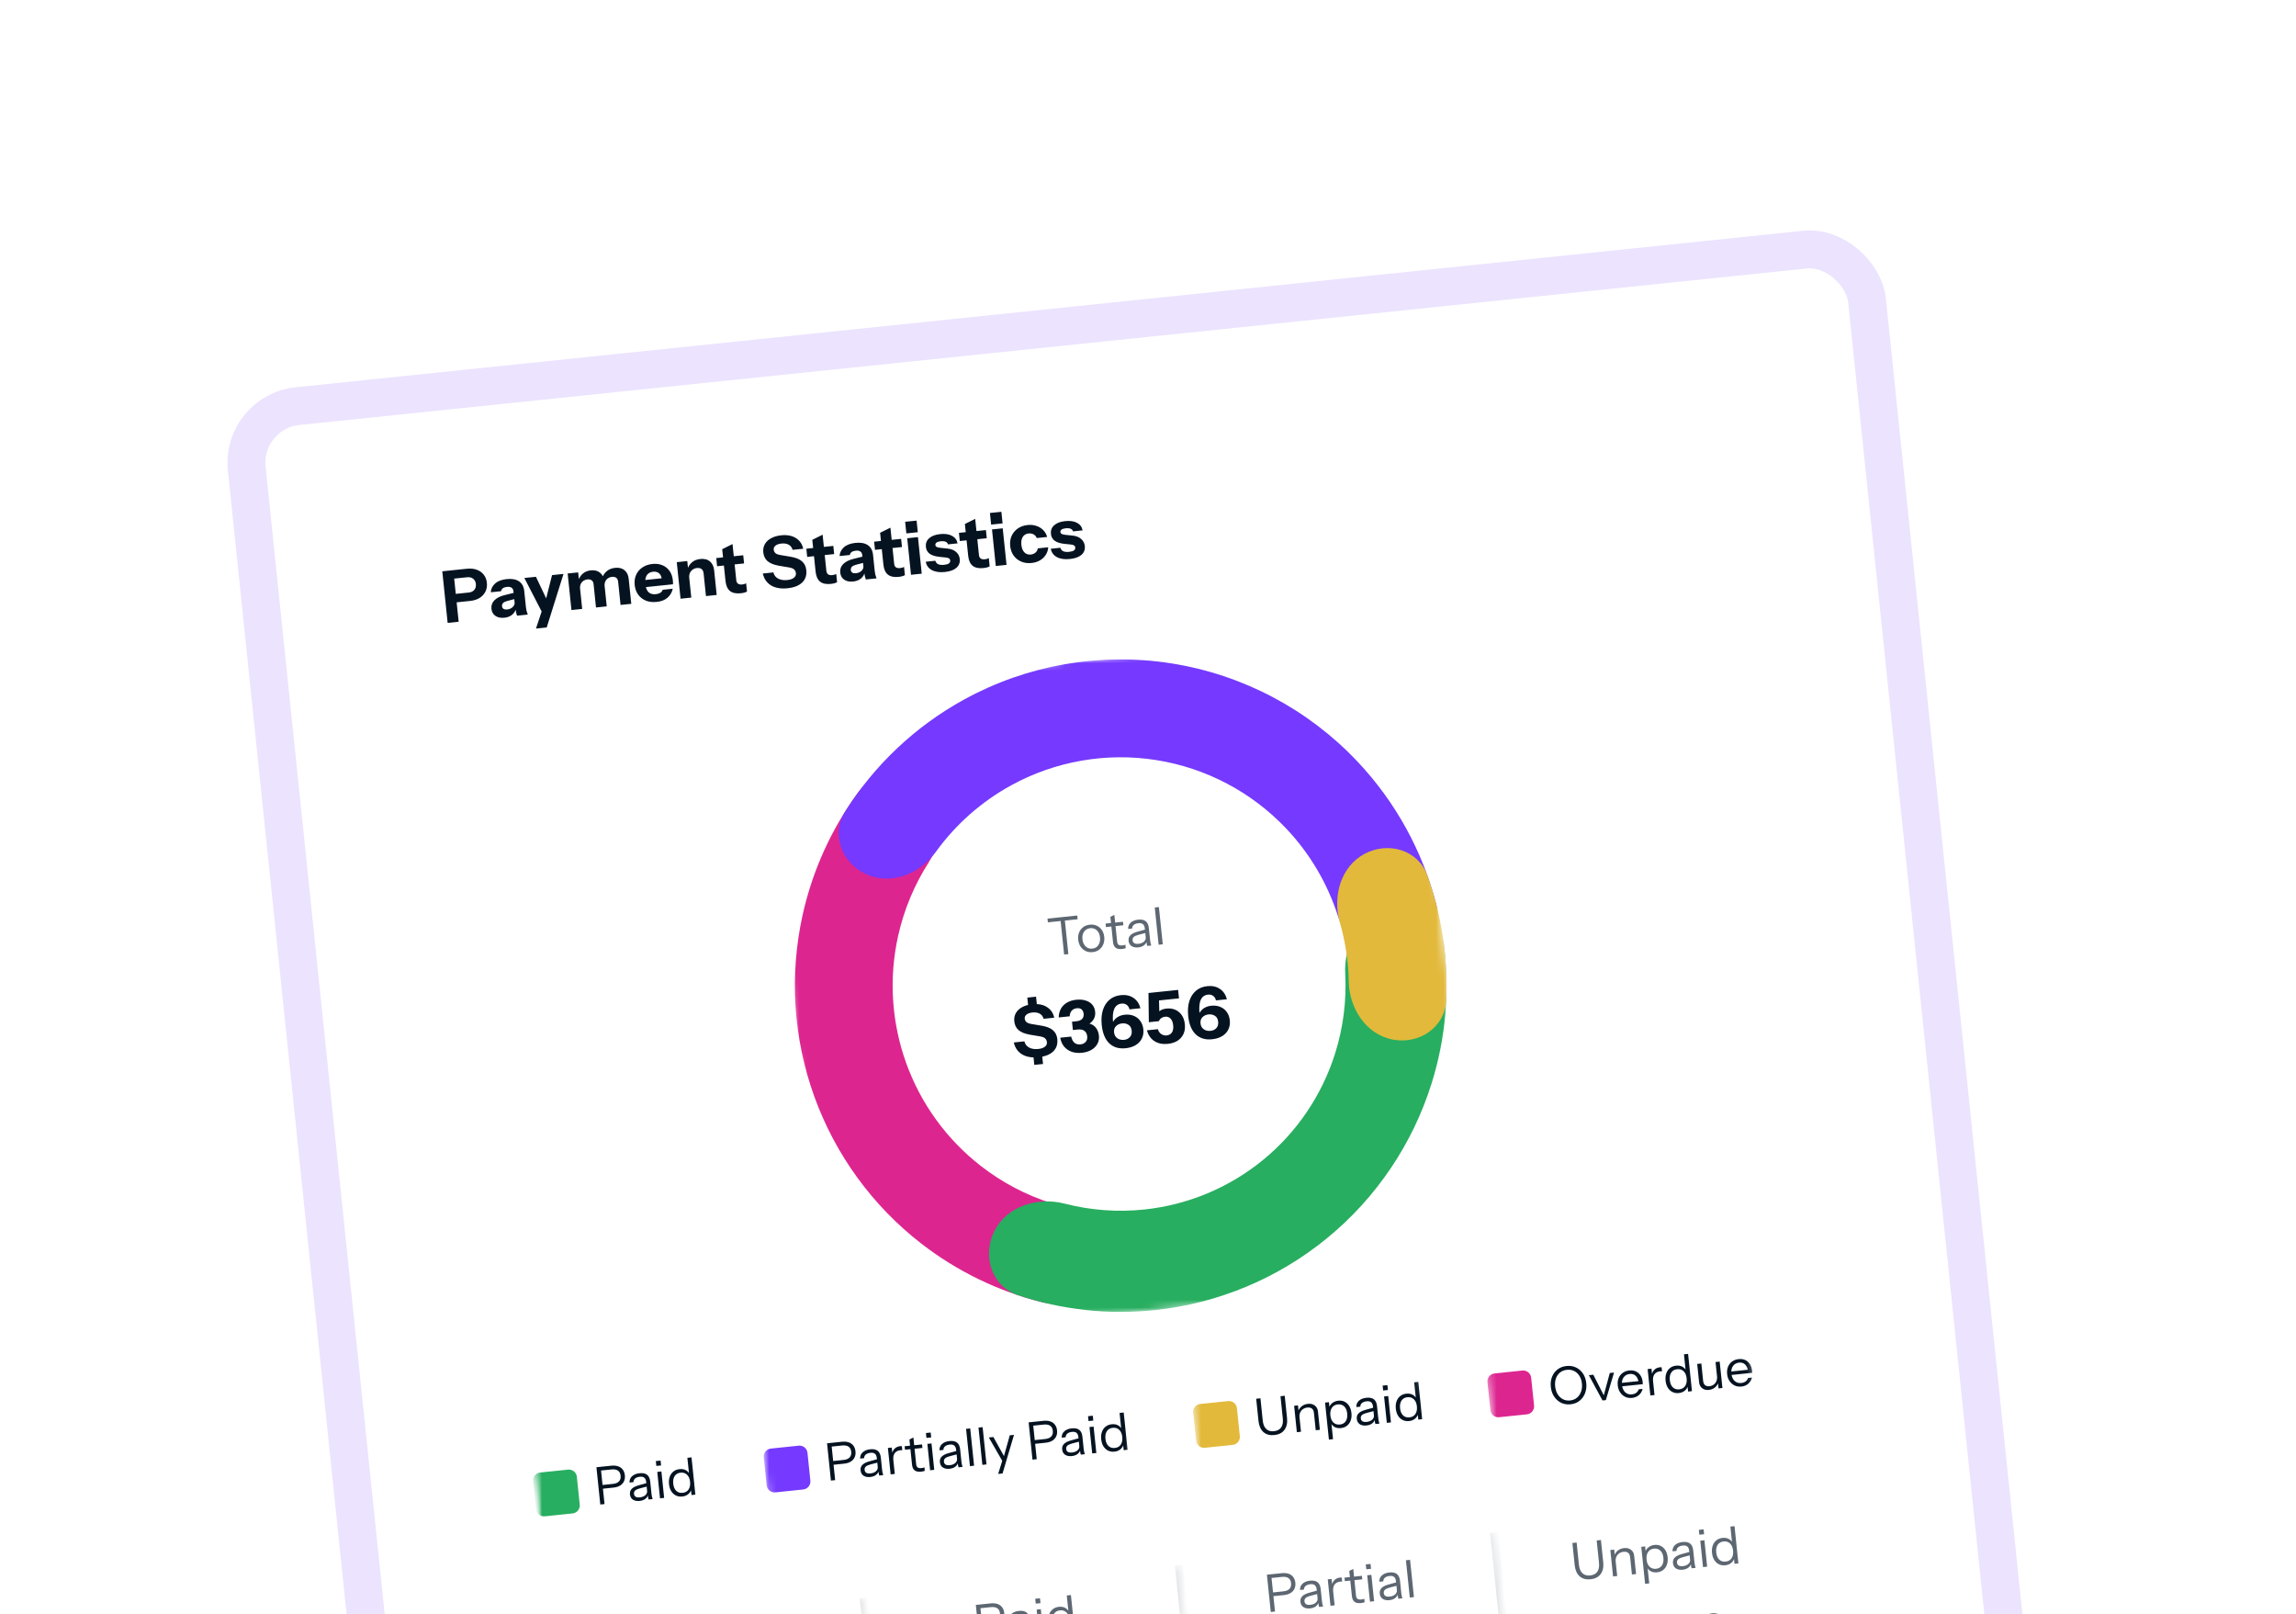 <svg width="303" height="213" viewBox="0 0 303 213" fill="none" xmlns="http://www.w3.org/2000/svg">
<g filter="url(#filter0_d_384_215504)">
<g clip-path="url(#clip0_384_215504)">
<rect x="34.532" y="52.59" width="209.974" height="242.945" rx="5" transform="rotate(-5.926 34.532 52.59)" fill="white"/>
<path d="M46.362 62.512C46.212 61.062 47.265 59.764 48.714 59.613L230.803 40.712C232.252 40.561 233.549 41.615 233.699 43.066L256.057 258.447C256.207 259.897 255.155 261.195 253.706 261.346L71.617 280.247C70.167 280.398 68.871 279.344 68.72 277.893L46.362 62.512Z" fill="white"/>
<path d="M59.075 78.184L58.368 71.376L61.599 71.04C62.102 70.988 62.543 71.031 62.92 71.171C63.304 71.309 63.609 71.526 63.837 71.821C64.072 72.115 64.211 72.474 64.254 72.896C64.298 73.318 64.236 73.701 64.068 74.043C63.9 74.385 63.643 74.667 63.297 74.888C62.956 75.102 62.537 75.234 62.039 75.286L59.961 75.502L59.846 74.386L61.848 74.178C62.182 74.143 62.43 74.025 62.594 73.823C62.763 73.615 62.832 73.359 62.801 73.056C62.769 72.754 62.65 72.521 62.442 72.358C62.24 72.194 61.973 72.129 61.639 72.164L59.939 72.34L60.53 78.033L59.075 78.184ZM68.234 77.233C68.182 77.098 68.138 76.953 68.103 76.797C68.074 76.641 68.049 76.459 68.027 76.251L67.989 76.255L67.753 73.976C67.733 73.781 67.651 73.636 67.507 73.543C67.37 73.442 67.175 73.405 66.923 73.431C66.684 73.456 66.496 73.517 66.359 73.614C66.23 73.71 66.151 73.84 66.123 74.002L64.772 74.142C64.79 73.701 64.976 73.318 65.331 72.995C65.686 72.671 66.197 72.475 66.864 72.405C67.557 72.333 68.102 72.433 68.499 72.704C68.896 72.975 69.125 73.4 69.185 73.98L69.406 76.108C69.422 76.265 69.449 76.425 69.485 76.587C69.526 76.742 69.582 76.908 69.651 77.086L68.234 77.233ZM66.563 77.502C66.084 77.552 65.691 77.472 65.382 77.261C65.073 77.045 64.898 76.735 64.856 76.332C64.81 75.884 64.939 75.507 65.245 75.202C65.556 74.889 66.01 74.66 66.606 74.516L67.993 74.171L68.078 74.994L66.925 75.295C66.677 75.359 66.499 75.448 66.39 75.561C66.281 75.674 66.235 75.819 66.253 75.995C66.27 76.153 66.339 76.267 66.461 76.337C66.583 76.407 66.738 76.433 66.927 76.413C67.223 76.382 67.467 76.277 67.658 76.098C67.849 75.913 67.933 75.713 67.911 75.498L68.122 76.241C68.02 76.615 67.838 76.908 67.573 77.12C67.309 77.332 66.972 77.46 66.563 77.502ZM70.731 78.933L71.757 75.845L71.96 75.413L72.854 71.879L74.365 71.722L72.148 78.786L70.731 78.933ZM71.54 76.794L69.198 72.258L70.728 72.1L72.697 76.254L71.54 76.794ZM75.413 76.488L74.913 71.665L76.301 71.521L76.419 72.656L76.447 72.653L76.83 76.341L75.413 76.488ZM78.653 76.151L78.335 73.088C78.309 72.842 78.225 72.669 78.081 72.569C77.942 72.463 77.757 72.421 77.524 72.446C77.322 72.467 77.141 72.533 76.981 72.645C76.827 72.751 76.711 72.893 76.634 73.073C76.557 73.247 76.53 73.447 76.553 73.674L76.318 72.6C76.438 72.23 76.636 71.926 76.91 71.687C77.19 71.442 77.541 71.297 77.963 71.253C78.467 71.201 78.872 71.302 79.179 71.557C79.491 71.811 79.67 72.153 79.715 72.581L80.07 76.004L78.653 76.151ZM81.893 75.815L81.575 72.751C81.549 72.506 81.465 72.333 81.321 72.233C81.182 72.126 80.996 72.085 80.763 72.109C80.562 72.13 80.381 72.197 80.221 72.309C80.066 72.414 79.951 72.557 79.874 72.737C79.796 72.911 79.769 73.111 79.793 73.338L79.463 72.273C79.584 71.904 79.788 71.599 80.075 71.359C80.367 71.112 80.734 70.966 81.175 70.92C81.697 70.865 82.113 70.972 82.42 71.24C82.734 71.5 82.915 71.867 82.964 72.34L83.31 75.668L81.893 75.815ZM86.665 75.415C86.13 75.471 85.653 75.415 85.235 75.248C84.816 75.075 84.477 74.811 84.217 74.456C83.963 74.1 83.811 73.676 83.76 73.184C83.709 72.686 83.77 72.24 83.946 71.846C84.127 71.445 84.402 71.12 84.771 70.871C85.139 70.617 85.581 70.462 86.098 70.409C86.595 70.357 87.037 70.413 87.423 70.577C87.809 70.741 88.122 70.992 88.361 71.33C88.599 71.669 88.744 72.081 88.794 72.566C88.805 72.667 88.811 72.762 88.814 72.851C88.817 72.933 88.815 73.013 88.811 73.09L84.636 73.523L84.538 72.587L87.57 72.272L87.343 72.468C87.302 72.077 87.178 71.8 86.97 71.637C86.768 71.467 86.506 71.399 86.185 71.432C85.813 71.471 85.537 71.627 85.355 71.9C85.18 72.173 85.118 72.562 85.171 73.066C85.222 73.558 85.36 73.913 85.587 74.132C85.819 74.35 86.14 74.438 86.55 74.395C86.776 74.372 86.968 74.314 87.124 74.221C87.279 74.128 87.389 73.993 87.454 73.814L88.785 73.676C88.676 74.158 88.444 74.555 88.088 74.866C87.738 75.17 87.263 75.353 86.665 75.415ZM89.812 74.993L89.312 70.171L90.7 70.026L90.818 71.161L90.846 71.158L91.229 74.846L89.812 74.993ZM93.165 74.645L92.855 71.657C92.828 71.392 92.738 71.201 92.586 71.083C92.44 70.964 92.238 70.918 91.979 70.945C91.759 70.968 91.566 71.039 91.4 71.158C91.24 71.277 91.12 71.429 91.037 71.616C90.961 71.803 90.935 72.016 90.96 72.255L90.717 71.105C90.837 70.736 91.038 70.431 91.319 70.192C91.605 69.945 91.972 69.799 92.419 69.752C92.954 69.697 93.379 69.806 93.694 70.079C94.008 70.346 94.191 70.731 94.244 71.236L94.582 74.498L93.165 74.645ZM97.754 74.274C97.137 74.338 96.662 74.237 96.329 73.973C96.002 73.701 95.806 73.259 95.743 72.648L95.308 68.459L96.67 67.782L97.165 72.548C97.187 72.762 97.263 72.917 97.394 73.011C97.525 73.106 97.716 73.14 97.968 73.114C98.062 73.105 98.15 73.086 98.23 73.058C98.309 73.031 98.389 73.001 98.468 72.967L98.58 74.045C98.503 74.097 98.39 74.144 98.241 74.185C98.099 74.225 97.937 74.255 97.754 74.274ZM94.634 70.708L94.522 69.63L98.083 69.26L98.195 70.338L94.634 70.708ZM103.942 73.612C103.061 73.704 102.335 73.582 101.766 73.246C101.195 72.903 100.829 72.378 100.666 71.668L102.064 71.523C102.146 71.884 102.353 72.156 102.683 72.338C103.013 72.514 103.418 72.577 103.896 72.528C104.287 72.487 104.579 72.387 104.772 72.226C104.972 72.066 105.06 71.868 105.035 71.635C105.012 71.415 104.931 71.245 104.792 71.125C104.651 71 104.422 70.912 104.105 70.862L102.803 70.644C102.136 70.528 101.635 70.328 101.3 70.044C100.97 69.754 100.781 69.369 100.731 68.89C100.688 68.48 100.756 68.116 100.933 67.798C101.115 67.474 101.391 67.212 101.758 67.015C102.126 66.811 102.567 66.682 103.084 66.629C103.877 66.546 104.53 66.67 105.041 66.999C105.552 67.322 105.871 67.789 105.998 68.4L104.6 68.545C104.502 68.218 104.323 67.988 104.061 67.856C103.805 67.723 103.488 67.676 103.11 67.716C102.783 67.75 102.528 67.84 102.346 67.986C102.164 68.132 102.084 68.313 102.106 68.527C102.123 68.691 102.193 68.837 102.314 68.964C102.435 69.086 102.67 69.176 103.02 69.235L104.322 69.454C105.008 69.567 105.513 69.77 105.836 70.061C106.165 70.346 106.354 70.73 106.405 71.216C106.476 71.897 106.294 72.444 105.859 72.859C105.425 73.274 104.786 73.525 103.942 73.612ZM109.644 73.04C109.027 73.104 108.552 73.003 108.219 72.738C107.891 72.466 107.696 72.025 107.633 71.413L107.198 67.224L108.56 66.548L109.054 71.314C109.077 71.528 109.153 71.682 109.284 71.777C109.415 71.872 109.606 71.906 109.858 71.88C109.952 71.87 110.039 71.852 110.119 71.824C110.199 71.797 110.279 71.766 110.358 71.733L110.47 72.811C110.393 72.863 110.28 72.91 110.131 72.951C109.989 72.991 109.827 73.021 109.644 73.04ZM106.524 69.474L106.412 68.395L109.973 68.026L110.085 69.104L106.524 69.474ZM114.263 72.455C114.21 72.32 114.167 72.175 114.131 72.019C114.103 71.863 114.077 71.681 114.056 71.473L114.018 71.477L113.781 69.198C113.761 69.003 113.679 68.858 113.536 68.765C113.398 68.664 113.203 68.627 112.951 68.653C112.712 68.678 112.524 68.739 112.388 68.836C112.258 68.933 112.179 69.062 112.151 69.224L110.801 69.364C110.818 68.923 111.005 68.54 111.359 68.216C111.714 67.893 112.225 67.697 112.893 67.627C113.585 67.555 114.13 67.655 114.528 67.926C114.925 68.197 115.154 68.622 115.214 69.202L115.435 71.33C115.451 71.487 115.477 71.647 115.513 71.809C115.555 71.964 115.61 72.13 115.679 72.308L114.263 72.455ZM112.591 72.724C112.113 72.774 111.719 72.694 111.411 72.483C111.102 72.267 110.927 71.957 110.885 71.554C110.838 71.106 110.968 70.729 111.273 70.424C111.585 70.111 112.038 69.882 112.634 69.738L114.021 69.393L114.107 70.216L112.954 70.517C112.706 70.581 112.527 70.669 112.418 70.783C112.309 70.896 112.264 71.041 112.282 71.217C112.298 71.375 112.367 71.489 112.489 71.559C112.611 71.629 112.767 71.655 112.955 71.635C113.251 71.604 113.495 71.499 113.687 71.32C113.877 71.135 113.962 70.935 113.939 70.72L114.15 71.463C114.049 71.837 113.866 72.13 113.602 72.342C113.337 72.554 113 72.682 112.591 72.724ZM118.592 72.111C117.974 72.175 117.499 72.074 117.166 71.809C116.839 71.538 116.644 71.096 116.58 70.484L116.145 66.296L117.507 65.619L118.002 70.385C118.024 70.599 118.101 70.754 118.231 70.848C118.362 70.943 118.554 70.977 118.805 70.951C118.9 70.941 118.987 70.923 119.067 70.895C119.147 70.868 119.226 70.838 119.306 70.804L119.418 71.882C119.34 71.934 119.227 71.981 119.079 72.022C118.937 72.062 118.774 72.092 118.592 72.111ZM115.472 68.545L115.36 67.467L118.921 67.097L119.033 68.175L115.472 68.545ZM120.224 71.836L119.724 67.014L121.141 66.867L121.641 71.689L120.224 71.836ZM119.61 66.376L119.451 64.844L120.962 64.687L121.121 66.219L119.61 66.376ZM124.698 71.467C123.993 71.541 123.418 71.457 122.973 71.216C122.528 70.976 122.26 70.609 122.171 70.114L123.437 69.983C123.49 70.194 123.614 70.347 123.809 70.441C124.009 70.529 124.273 70.556 124.6 70.522C124.896 70.491 125.106 70.428 125.23 70.332C125.359 70.23 125.415 70.099 125.399 69.942C125.387 69.822 125.336 69.735 125.248 69.68C125.165 69.619 125.018 69.577 124.805 69.554L124.014 69.474C123.428 69.414 122.988 69.278 122.692 69.066C122.396 68.849 122.228 68.547 122.188 68.163C122.14 67.696 122.281 67.315 122.613 67.02C122.945 66.718 123.432 66.533 124.074 66.467C124.71 66.401 125.23 66.477 125.635 66.696C126.039 66.909 126.284 67.241 126.368 67.691L125.103 67.822C125.061 67.661 124.96 67.547 124.8 67.481C124.64 67.408 124.421 67.386 124.144 67.415C123.892 67.441 123.707 67.499 123.589 67.587C123.477 67.669 123.427 67.776 123.441 67.909C123.453 68.022 123.513 68.108 123.62 68.167C123.728 68.22 123.901 68.259 124.139 68.285L125.026 68.375C125.522 68.425 125.907 68.577 126.181 68.828C126.461 69.073 126.62 69.382 126.659 69.754C126.708 70.227 126.561 70.615 126.216 70.918C125.878 71.214 125.372 71.397 124.698 71.467ZM129.78 70.949C129.163 71.013 128.688 70.913 128.355 70.648C128.028 70.376 127.832 69.935 127.769 69.323L127.334 65.134L128.696 64.458L129.191 69.223C129.213 69.438 129.289 69.592 129.42 69.687C129.551 69.782 129.742 69.816 129.994 69.79C130.089 69.78 130.176 69.761 130.256 69.734C130.336 69.707 130.415 69.676 130.494 69.642L130.606 70.72C130.529 70.773 130.416 70.82 130.268 70.861C130.125 70.901 129.963 70.93 129.78 70.949ZM126.661 67.383L126.549 66.305L130.11 65.936L130.222 67.014L126.661 67.383ZM131.413 70.675L130.913 65.852L132.329 65.705L132.83 70.528L131.413 70.675ZM130.799 65.214L130.64 63.682L132.151 63.526L132.31 65.057L130.799 65.214ZM136.133 70.28C135.629 70.333 135.174 70.272 134.767 70.097C134.361 69.923 134.028 69.658 133.768 69.302C133.515 68.946 133.363 68.526 133.313 68.04C133.262 67.555 133.325 67.112 133.499 66.712C133.681 66.311 133.952 65.983 134.314 65.729C134.676 65.474 135.109 65.321 135.612 65.269C136.034 65.225 136.42 65.265 136.77 65.388C137.126 65.504 137.425 65.686 137.667 65.935C137.916 66.183 138.091 66.487 138.192 66.846L136.822 66.988C136.728 66.762 136.584 66.598 136.389 66.498C136.2 66.396 135.986 66.358 135.747 66.383C135.52 66.406 135.328 66.484 135.17 66.615C135.018 66.745 134.908 66.919 134.842 67.136C134.775 67.353 134.757 67.604 134.786 67.887C134.816 68.171 134.885 68.412 134.995 68.611C135.105 68.81 135.247 68.958 135.423 69.054C135.605 69.15 135.809 69.186 136.036 69.163C136.275 69.138 136.477 69.056 136.64 68.918C136.811 68.78 136.918 68.59 136.963 68.35L138.333 68.207C138.308 68.579 138.199 68.913 138.007 69.207C137.821 69.5 137.566 69.743 137.243 69.936C136.924 70.122 136.555 70.237 136.133 70.28ZM141.2 69.754C140.495 69.828 139.92 69.744 139.475 69.503C139.03 69.263 138.762 68.896 138.673 68.401L139.939 68.27C139.992 68.481 140.116 68.634 140.311 68.728C140.511 68.816 140.775 68.843 141.102 68.809C141.398 68.778 141.608 68.715 141.732 68.619C141.861 68.517 141.917 68.386 141.901 68.229C141.889 68.109 141.838 68.022 141.75 67.967C141.667 67.906 141.519 67.864 141.307 67.841L140.516 67.761C139.93 67.701 139.49 67.565 139.194 67.353C138.898 67.136 138.73 66.835 138.69 66.45C138.641 65.984 138.783 65.602 139.115 65.307C139.447 65.005 139.934 64.82 140.576 64.754C141.212 64.688 141.732 64.764 142.137 64.983C142.541 65.196 142.785 65.528 142.87 65.978L141.605 66.109C141.562 65.948 141.462 65.834 141.302 65.768C141.142 65.695 140.923 65.673 140.646 65.702C140.394 65.728 140.209 65.786 140.091 65.874C139.978 65.956 139.929 66.063 139.943 66.196C139.955 66.309 140.014 66.395 140.122 66.454C140.23 66.507 140.402 66.546 140.641 66.572L141.528 66.662C142.024 66.712 142.409 66.864 142.683 67.115C142.963 67.36 143.122 67.669 143.161 68.041C143.21 68.513 143.062 68.902 142.718 69.205C142.38 69.501 141.874 69.684 141.2 69.754Z" fill="#051321"/>
<mask id="mask0_384_215504" style="mask-type:luminance" maskUnits="userSpaceOnUse" x="59" y="74" width="179" height="125">
<path d="M226.313 74.099L59.966 91.366L71.09 198.531L237.437 181.264L226.313 74.099Z" fill="white"/>
</mask>
<g mask="url(#mask0_384_215504)">
<mask id="mask1_384_215504" style="mask-type:luminance" maskUnits="userSpaceOnUse" x="100" y="78" width="96" height="96">
<path d="M186.169 78.266L100.109 87.199L109.052 173.352L195.112 164.418L186.169 78.266Z" fill="white"/>
</mask>
<g mask="url(#mask1_384_215504)">
<path d="M185.083 147.668C190.266 138.734 192.066 128.232 190.154 118.079C188.241 107.925 182.745 98.798 174.668 92.365C166.59 85.931 156.472 82.62 146.159 83.036C135.847 83.452 126.029 87.567 118.498 94.631C110.967 101.694 106.226 111.235 105.141 121.509C104.056 131.783 106.698 142.106 112.587 150.593C118.475 159.08 127.216 165.164 137.213 167.734C147.21 170.304 157.796 169.189 167.038 164.592L161.297 153.028C154.828 156.245 147.417 157.026 140.419 155.227C133.421 153.428 127.303 149.169 123.181 143.228C119.059 137.288 117.209 130.061 117.968 122.869C118.728 115.677 122.047 108.999 127.318 104.055C132.59 99.111 139.462 96.23 146.681 95.938C153.9 95.647 160.984 97.965 166.637 102.468C172.291 106.972 176.139 113.361 177.478 120.468C178.816 127.575 177.557 134.927 173.928 141.18L185.083 147.668Z" fill="#F7F8F9"/>
<path d="M144.481 162.469C144.148 166.019 140.982 168.674 137.526 167.813C131.751 166.375 126.313 163.745 121.571 160.068C115.122 155.067 110.227 148.332 107.457 140.651C104.687 132.97 104.157 124.659 105.928 116.689C107.231 110.829 109.737 105.33 113.263 100.532C115.374 97.66 119.504 97.68 122.026 100.199C124.548 102.718 124.481 106.78 122.559 109.781C120.662 112.743 119.29 116.029 118.52 119.495C117.28 125.074 117.651 130.892 119.59 136.269C121.529 141.646 124.956 146.359 129.47 149.86C132.275 152.036 135.427 153.687 138.777 154.754C142.171 155.836 144.815 158.919 144.481 162.469Z" fill="#DD2590"/>
<path d="M182.838 116.068C186.377 115.057 190.122 117.113 190.573 120.769C191.323 126.836 190.776 133.019 188.938 138.902C186.434 146.916 181.643 154.022 175.153 159.343C168.665 164.665 160.762 167.969 152.42 168.85C146.297 169.496 140.133 168.817 134.338 166.887C130.846 165.724 129.569 161.645 131.255 158.371C132.941 155.096 136.959 153.893 140.524 154.81C143.932 155.686 147.485 155.954 151.018 155.58C156.775 154.973 162.228 152.692 166.705 149.021C171.182 145.349 174.489 140.446 176.216 134.916C177.277 131.521 177.715 127.981 177.527 124.465C177.33 120.785 179.299 117.079 182.838 116.068Z" fill="#27AE60"/>
<path d="M114.409 111.391C111.145 109.962 109.615 106.121 111.513 103.104C115.391 96.939 120.789 91.829 127.233 88.294C135.573 83.72 145.192 82.043 154.586 83.526C163.981 85.008 172.62 89.566 179.152 96.487C184.199 101.835 187.768 108.36 189.566 115.42C190.446 118.876 187.812 122.06 184.268 122.414C180.723 122.768 177.628 120.139 176.529 116.747C175.158 112.52 172.862 108.623 169.777 105.354C165.204 100.51 159.157 97.318 152.581 96.281C146.005 95.243 139.271 96.417 133.433 99.619C129.494 101.78 126.113 104.781 123.512 108.381C121.425 111.27 117.673 112.819 114.409 111.391Z" fill="#7539FF"/>
<path d="M180.058 108.665C183.192 106.971 187.157 108.132 188.362 111.488C190.262 116.777 191.108 122.389 190.854 128.003C190.693 131.566 187.248 133.845 183.753 133.152C180.259 132.46 178.061 129.044 177.993 125.479C177.944 122.845 177.548 120.228 176.819 117.697C175.832 114.271 176.924 110.359 180.058 108.665Z" fill="#E2B93B"/>
<path d="M135.705 128.888L135.573 127.621L136.725 127.501L136.857 128.769L135.705 128.888ZM137.52 135.161L137.647 136.38L136.495 136.5L136.368 135.28L137.52 135.161ZM137.067 135.485C136.186 135.576 135.46 135.454 134.89 135.118C134.32 134.776 133.954 134.25 133.791 133.541L135.189 133.396C135.271 133.757 135.477 134.028 135.808 134.211C136.138 134.387 136.543 134.45 137.021 134.4C137.412 134.359 137.704 134.259 137.897 134.099C138.097 133.938 138.185 133.741 138.16 133.508C138.137 133.287 138.056 133.117 137.916 132.998C137.776 132.872 137.547 132.784 137.23 132.734L135.928 132.516C135.261 132.4 134.759 132.201 134.425 131.917C134.095 131.626 133.906 131.241 133.856 130.762C133.813 130.352 133.881 129.989 134.058 129.671C134.24 129.346 134.516 129.085 134.883 128.887C135.25 128.684 135.692 128.555 136.209 128.501C137.002 128.419 137.654 128.542 138.166 128.872C138.677 129.194 138.996 129.662 139.123 130.273L137.725 130.418C137.627 130.09 137.448 129.86 137.186 129.728C136.93 129.596 136.613 129.549 136.235 129.588C135.908 129.622 135.653 129.712 135.471 129.859C135.289 130.005 135.209 130.185 135.231 130.4C135.248 130.563 135.318 130.709 135.439 130.837C135.56 130.958 135.795 131.048 136.145 131.108L137.447 131.326C138.133 131.44 138.638 131.642 138.961 131.933C139.29 132.218 139.479 132.603 139.53 133.088C139.6 133.769 139.419 134.317 138.984 134.731C138.55 135.146 137.911 135.397 137.067 135.485ZM142.776 134.902C142.298 134.951 141.858 134.911 141.456 134.781C141.06 134.643 140.725 134.42 140.451 134.111C140.182 133.795 140.004 133.396 139.916 132.914L141.361 132.764C141.452 133.15 141.602 133.428 141.81 133.597C142.018 133.76 142.283 133.825 142.604 133.792C142.881 133.763 143.102 133.657 143.268 133.474C143.44 133.291 143.509 133.042 143.477 132.726C143.445 132.424 143.329 132.191 143.127 132.027C142.931 131.856 142.619 131.793 142.191 131.837L141.586 131.9L141.473 130.803L142.049 130.743C142.42 130.705 142.679 130.595 142.826 130.414C142.973 130.233 143.033 130.017 143.007 129.764C142.982 129.525 142.899 129.336 142.757 129.198C142.615 129.053 142.393 128.997 142.09 129.028C141.832 129.055 141.617 129.157 141.444 129.334C141.272 129.511 141.18 129.763 141.169 130.089L139.715 130.24C139.727 129.805 139.824 129.423 140.006 129.092C140.188 128.76 140.45 128.494 140.792 128.293C141.133 128.086 141.543 127.957 142.022 127.907C142.5 127.858 142.917 127.891 143.273 128.007C143.635 128.116 143.924 128.296 144.141 128.548C144.358 128.799 144.486 129.114 144.525 129.492C144.558 129.807 144.514 130.092 144.394 130.347C144.274 130.601 144.111 130.806 143.904 130.962C143.704 131.116 143.494 131.205 143.273 131.228L143.243 131.03C143.577 130.996 143.872 131.048 144.128 131.187C144.384 131.32 144.589 131.515 144.743 131.773C144.896 132.025 144.99 132.314 145.024 132.642C145.067 133.052 144.997 133.419 144.814 133.744C144.631 134.069 144.363 134.332 144.008 134.535C143.653 134.731 143.242 134.853 142.776 134.902ZM148.548 134.303C147.654 134.395 146.931 134.177 146.38 133.648C145.834 133.112 145.506 132.312 145.395 131.246C145.317 130.496 145.367 129.838 145.544 129.272C145.726 128.699 146.019 128.241 146.423 127.9C146.827 127.558 147.321 127.357 147.907 127.297C148.568 127.228 149.125 127.349 149.577 127.658C150.035 127.961 150.343 128.417 150.502 129.025L149.057 129.175C148.996 128.901 148.87 128.7 148.679 128.574C148.493 128.44 148.271 128.386 148.013 128.413C147.554 128.461 147.231 128.695 147.045 129.116C146.86 129.537 146.81 130.163 146.897 130.995L146.961 131.61L146.659 131.555C146.697 131.245 146.792 130.971 146.946 130.732C147.099 130.493 147.302 130.3 147.554 130.153C147.812 130.005 148.108 129.914 148.442 129.879C148.883 129.833 149.28 129.884 149.632 130.032C149.985 130.174 150.269 130.4 150.486 130.709C150.708 131.01 150.842 131.379 150.887 131.814C150.933 132.261 150.867 132.663 150.687 133.02C150.514 133.375 150.245 133.665 149.88 133.887C149.515 134.11 149.071 134.248 148.548 134.303ZM148.328 133.198C148.65 133.164 148.908 133.045 149.103 132.84C149.304 132.628 149.385 132.342 149.348 131.983C149.311 131.624 149.17 131.368 148.925 131.215C148.685 131.055 148.405 130.991 148.084 131.025C147.756 131.059 147.489 131.179 147.281 131.385C147.073 131.585 146.986 131.859 147.022 132.205C147.047 132.439 147.121 132.635 147.246 132.794C147.376 132.946 147.534 133.057 147.72 133.127C147.911 133.196 148.114 133.22 148.328 133.198ZM154.122 133.724C153.423 133.797 152.831 133.676 152.347 133.364C151.862 133.051 151.533 132.575 151.358 131.937L152.803 131.787C152.884 132.072 153.034 132.289 153.253 132.438C153.471 132.581 153.71 132.639 153.968 132.612C154.264 132.581 154.49 132.456 154.645 132.236C154.806 132.009 154.865 131.688 154.822 131.272C154.78 130.874 154.664 130.581 154.472 130.39C154.28 130.194 154.036 130.111 153.74 130.141C153.57 130.159 153.414 130.217 153.271 130.314C153.128 130.406 153.015 130.545 152.933 130.732L151.61 130.869L151.563 127.013L155.474 126.607L155.589 127.722L152.189 128.075L152.953 127.891L153.004 130.036L152.524 130.019C152.661 129.744 152.839 129.528 153.059 129.371C153.284 129.207 153.579 129.107 153.944 129.069C154.378 129.024 154.769 129.079 155.116 129.234C155.463 129.389 155.746 129.627 155.964 129.949C156.182 130.27 156.315 130.664 156.363 131.131C156.414 131.622 156.354 132.052 156.182 132.421C156.01 132.789 155.748 133.087 155.397 133.315C155.044 133.536 154.619 133.672 154.122 133.724ZM159.958 133.118C159.064 133.211 158.341 132.993 157.79 132.464C157.244 131.928 156.916 131.127 156.806 130.062C156.728 129.312 156.777 128.654 156.954 128.087C157.136 127.514 157.429 127.057 157.833 126.715C158.237 126.374 158.731 126.173 159.317 126.112C159.978 126.043 160.535 126.164 160.987 126.474C161.445 126.777 161.753 127.232 161.912 127.84L160.467 127.99C160.406 127.716 160.281 127.516 160.089 127.389C159.904 127.255 159.682 127.202 159.423 127.229C158.964 127.277 158.641 127.511 158.456 127.931C158.27 128.352 158.221 128.979 158.307 129.811L158.371 130.425L158.069 130.371C158.107 130.061 158.203 129.786 158.356 129.547C158.51 129.309 158.712 129.115 158.964 128.968C159.223 128.82 159.519 128.729 159.852 128.694C160.293 128.649 160.69 128.7 161.043 128.848C161.395 128.99 161.679 129.215 161.896 129.524C162.118 129.826 162.252 130.194 162.297 130.629C162.343 131.077 162.277 131.479 162.097 131.835C161.924 132.191 161.655 132.48 161.29 132.703C160.925 132.925 160.481 133.064 159.958 133.118ZM159.739 132.013C160.06 131.98 160.318 131.861 160.513 131.656C160.714 131.444 160.796 131.158 160.758 130.799C160.721 130.439 160.58 130.183 160.335 130.03C160.095 129.87 159.815 129.807 159.494 129.84C159.167 129.874 158.899 129.994 158.691 130.201C158.483 130.401 158.397 130.674 158.433 131.021C158.457 131.254 158.531 131.45 158.656 131.609C158.786 131.762 158.944 131.873 159.13 131.943C159.322 132.012 159.525 132.035 159.739 132.013Z" fill="#051321"/>
<path d="M140.431 121.942L139.971 117.517L138.286 117.692L138.235 117.2L142.165 116.792L142.216 117.284L140.531 117.459L140.99 121.884L140.431 121.942ZM144.197 121.62C143.856 121.656 143.547 121.608 143.271 121.475C142.996 121.343 142.771 121.147 142.597 120.889C142.427 120.626 142.324 120.322 142.288 119.975C142.252 119.625 142.293 119.308 142.41 119.024C142.528 118.74 142.706 118.508 142.945 118.327C143.188 118.145 143.48 118.036 143.821 118.001C144.167 117.965 144.475 118.012 144.746 118.14C145.021 118.268 145.243 118.459 145.412 118.712C145.586 118.966 145.69 119.268 145.726 119.619C145.762 119.965 145.722 120.284 145.605 120.577C145.493 120.865 145.315 121.102 145.072 121.288C144.834 121.474 144.542 121.584 144.197 121.62ZM144.148 121.156C144.385 121.131 144.584 121.053 144.745 120.922C144.906 120.785 145.023 120.61 145.097 120.395C145.171 120.18 145.194 119.939 145.166 119.67C145.125 119.27 144.985 118.96 144.746 118.74C144.512 118.521 144.22 118.429 143.869 118.465C143.524 118.501 143.257 118.651 143.068 118.914C142.879 119.178 142.805 119.51 142.847 119.911C142.875 120.18 142.947 120.411 143.064 120.606C143.181 120.801 143.332 120.949 143.517 121.049C143.706 121.145 143.916 121.18 144.148 121.156ZM148.092 121.209C147.705 121.249 147.415 121.192 147.219 121.037C147.028 120.878 146.915 120.632 146.881 120.299L146.535 116.967L147.059 116.705L147.426 120.236C147.446 120.432 147.511 120.57 147.621 120.651C147.73 120.732 147.898 120.76 148.126 120.736C148.217 120.727 148.293 120.715 148.356 120.698C148.423 120.678 148.476 120.656 148.515 120.634L148.563 121.098C148.52 121.121 148.455 121.142 148.37 121.16C148.289 121.182 148.197 121.198 148.092 121.209ZM145.951 118.318L145.903 117.854L148.202 117.615L148.25 118.08L145.951 118.318ZM151.401 120.804C151.374 120.728 151.351 120.641 151.332 120.541C151.317 120.442 151.302 120.315 151.286 120.16L151.251 120.163L151.079 118.497C151.051 118.233 150.97 118.046 150.834 117.936C150.703 117.821 150.503 117.777 150.234 117.805C149.97 117.832 149.765 117.909 149.617 118.034C149.473 118.155 149.403 118.315 149.405 118.512L148.879 118.566C148.867 118.227 148.981 117.949 149.22 117.73C149.459 117.512 149.788 117.381 150.207 117.338C150.639 117.293 150.97 117.362 151.2 117.546C151.431 117.729 151.567 118.025 151.61 118.435L151.784 120.108C151.794 120.208 151.812 120.312 151.837 120.42C151.861 120.524 151.891 120.633 151.926 120.749L151.401 120.804ZM150.214 120.996C149.855 121.033 149.559 120.977 149.328 120.825C149.1 120.67 148.97 120.439 148.939 120.134C148.907 119.829 148.987 119.582 149.179 119.391C149.371 119.202 149.663 119.051 150.056 118.941L151.249 118.61L151.296 119.061L150.182 119.356C149.931 119.424 149.745 119.512 149.623 119.621C149.501 119.731 149.45 119.877 149.469 120.058C149.487 120.236 149.56 120.364 149.688 120.443C149.82 120.522 150.004 120.548 150.241 120.524C150.546 120.492 150.786 120.398 150.963 120.242C151.144 120.08 151.223 119.888 151.2 119.665L151.339 120.14C151.29 120.38 151.165 120.575 150.965 120.725C150.769 120.874 150.519 120.964 150.214 120.996ZM152.903 120.648L152.393 115.731L152.938 115.674L153.449 120.591L152.903 120.648Z" fill="#5D6772"/>
</g>
<mask id="mask2_384_215504" style="mask-type:luminance" maskUnits="userSpaceOnUse" x="69" y="170" width="169" height="29">
<path d="M236.346 170.758L69.999 188.025L71.09 198.532L237.436 181.264L236.346 170.758Z" fill="white"/>
</mask>
<g mask="url(#mask2_384_215504)">
<mask id="mask3_384_215504" style="mask-type:luminance" maskUnits="userSpaceOnUse" x="69" y="185" width="25" height="14">
<path d="M92.039 185.738L69.999 188.025L71.09 198.532L93.129 196.244L92.039 185.738Z" fill="white"/>
</mask>
<g mask="url(#mask3_384_215504)">
<path d="M74.967 189.899L71.294 190.281C70.714 190.341 70.293 190.86 70.353 191.44L70.735 195.118C70.795 195.698 71.314 196.119 71.894 196.059L75.567 195.678C76.146 195.618 76.567 195.099 76.507 194.518L76.126 190.841C76.065 190.261 75.546 189.839 74.967 189.899Z" fill="#27AE60"/>
<path d="M79.22 194.502L78.71 189.585L80.661 189.382C81.011 189.346 81.315 189.372 81.572 189.46C81.83 189.549 82.033 189.693 82.183 189.894C82.337 190.094 82.43 190.345 82.461 190.645C82.492 190.946 82.453 191.212 82.344 191.444C82.239 191.671 82.069 191.857 81.836 192.001C81.603 192.145 81.311 192.235 80.961 192.271L79.419 192.431L79.368 191.939L80.889 191.782C81.253 191.744 81.52 191.633 81.689 191.45C81.863 191.262 81.933 191.013 81.901 190.703C81.869 190.394 81.752 190.169 81.549 190.029C81.346 189.889 81.06 189.838 80.692 189.876L79.32 190.019L79.78 194.444L79.22 194.502ZM85.598 193.84C85.572 193.765 85.549 193.677 85.53 193.578C85.515 193.478 85.499 193.351 85.483 193.196L85.449 193.2L85.276 191.533C85.249 191.269 85.167 191.082 85.032 190.972C84.9 190.857 84.7 190.813 84.432 190.841C84.168 190.868 83.962 190.945 83.814 191.071C83.671 191.191 83.6 191.35 83.602 191.548L83.077 191.603C83.065 191.264 83.178 190.985 83.418 190.767C83.657 190.549 83.986 190.418 84.404 190.374C84.836 190.33 85.168 190.399 85.398 190.582C85.629 190.765 85.765 191.061 85.808 191.471L85.981 193.144C85.992 193.245 86.009 193.349 86.034 193.456C86.059 193.56 86.089 193.67 86.124 193.785L85.598 193.84ZM84.412 194.032C84.052 194.069 83.757 194.012 83.525 193.862C83.297 193.706 83.168 193.476 83.136 193.17C83.104 192.865 83.184 192.618 83.376 192.428C83.568 192.237 83.86 192.088 84.254 191.978L85.447 191.647L85.493 192.097L84.379 192.393C84.129 192.46 83.943 192.548 83.821 192.658C83.699 192.767 83.647 192.912 83.666 193.095C83.684 193.272 83.758 193.401 83.885 193.479C84.017 193.557 84.202 193.584 84.438 193.56C84.743 193.528 84.984 193.434 85.161 193.278C85.342 193.116 85.421 192.924 85.397 192.701L85.536 193.177C85.488 193.417 85.363 193.611 85.163 193.761C84.967 193.91 84.716 194 84.412 194.032ZM87.1 193.684L86.739 190.201L87.285 190.144L87.646 193.627L87.1 193.684ZM86.616 189.413L86.549 188.771L87.177 188.706L87.243 189.348L86.616 189.413ZM91.257 193.252L91.172 192.44L91.243 192.453C91.184 192.726 91.046 192.952 90.831 193.131C90.619 193.31 90.354 193.415 90.036 193.448C89.722 193.481 89.439 193.434 89.187 193.309C88.94 193.182 88.736 192.992 88.576 192.737C88.421 192.482 88.325 192.174 88.287 191.814C88.25 191.45 88.282 191.125 88.386 190.838C88.49 190.551 88.652 190.32 88.873 190.145C89.094 189.97 89.363 189.867 89.681 189.834C90.009 189.8 90.292 189.851 90.532 189.987C90.771 190.123 90.947 190.332 91.059 190.615L90.951 190.64L90.712 188.339L91.258 188.282L91.769 193.199L91.257 193.252ZM90.089 192.96C90.439 192.923 90.7 192.777 90.871 192.52C91.046 192.258 91.112 191.919 91.069 191.505C91.026 191.1 90.893 190.789 90.668 190.573C90.444 190.357 90.159 190.267 89.813 190.303C89.467 190.339 89.209 190.485 89.038 190.742C88.867 191 88.803 191.338 88.847 191.756C88.889 192.166 89.021 192.479 89.241 192.696C89.46 192.907 89.743 192.995 90.089 192.96Z" fill="#051321"/>
</g>
<mask id="mask4_384_215504" style="mask-type:luminance" maskUnits="userSpaceOnUse" x="100" y="179" width="50" height="17">
<path d="M148.712 179.855L100.435 184.866L101.525 195.373L149.802 190.361L148.712 179.855Z" fill="white"/>
</mask>
<g mask="url(#mask4_384_215504)">
<path d="M105.402 186.74L101.729 187.122C101.15 187.182 100.729 187.701 100.789 188.281L101.17 191.958C101.231 192.539 101.749 192.96 102.329 192.9L106.002 192.519C106.582 192.459 107.003 191.939 106.943 191.359L106.561 187.682C106.501 187.102 105.982 186.68 105.402 186.74Z" fill="#7539FF"/>
<path d="M109.656 191.343L109.146 186.426L111.097 186.223C111.447 186.187 111.75 186.213 112.008 186.301C112.265 186.39 112.469 186.534 112.618 186.735C112.773 186.935 112.865 187.186 112.896 187.486C112.927 187.786 112.889 188.053 112.779 188.285C112.674 188.512 112.505 188.698 112.272 188.842C112.038 188.985 111.747 189.076 111.396 189.112L109.855 189.272L109.804 188.78L111.325 188.622C111.689 188.585 111.956 188.474 112.125 188.291C112.298 188.102 112.369 187.853 112.337 187.544C112.305 187.235 112.188 187.009 111.984 186.87C111.781 186.73 111.495 186.679 111.127 186.717L109.756 186.859L110.215 191.285L109.656 191.343ZM116.034 190.681C116.008 190.605 115.985 190.518 115.965 190.419C115.951 190.319 115.935 190.192 115.919 190.037L115.885 190.04L115.712 188.374C115.684 188.11 115.603 187.923 115.467 187.813C115.336 187.697 115.136 187.654 114.867 187.682C114.604 187.709 114.398 187.786 114.25 187.912C114.107 188.032 114.036 188.191 114.038 188.389L113.512 188.444C113.5 188.105 113.614 187.826 113.853 187.608C114.092 187.389 114.421 187.259 114.84 187.215C115.272 187.17 115.603 187.24 115.833 187.423C116.064 187.606 116.2 187.902 116.243 188.312L116.417 189.985C116.427 190.086 116.445 190.189 116.47 190.297C116.494 190.4 116.524 190.51 116.559 190.626L116.034 190.681ZM114.847 190.873C114.488 190.91 114.193 190.853 113.961 190.703C113.733 190.547 113.603 190.317 113.572 190.011C113.54 189.706 113.62 189.459 113.812 189.269C114.004 189.078 114.296 188.928 114.689 188.819L115.882 188.488L115.929 188.938L114.815 189.233C114.565 189.301 114.378 189.389 114.256 189.498C114.134 189.608 114.083 189.753 114.102 189.936C114.12 190.113 114.193 190.241 114.321 190.32C114.453 190.398 114.638 190.425 114.874 190.401C115.179 190.369 115.419 190.275 115.596 190.119C115.777 189.957 115.856 189.765 115.833 189.542L115.972 190.018C115.924 190.257 115.799 190.452 115.598 190.602C115.402 190.751 115.152 190.841 114.847 190.873ZM117.536 190.525L117.175 187.042L117.686 186.989L117.778 187.877L117.812 187.873L118.082 190.468L117.536 190.525ZM117.893 188.652L117.719 187.834C117.77 187.53 117.892 187.29 118.085 187.113C118.279 186.936 118.511 186.834 118.784 186.806C118.898 186.794 118.976 186.795 119.019 186.809L119.074 187.335C119.05 187.328 119.018 187.327 118.977 187.331C118.935 187.331 118.885 187.334 118.826 187.34C118.48 187.376 118.228 187.508 118.067 187.736C117.911 187.959 117.853 188.264 117.893 188.652ZM121.572 190.168C121.186 190.208 120.895 190.151 120.699 189.996C120.508 189.837 120.395 189.591 120.361 189.258L120.015 185.926L120.539 185.664L120.906 189.195C120.926 189.391 120.991 189.529 121.1 189.609C121.21 189.69 121.379 189.719 121.606 189.695C121.697 189.686 121.774 189.673 121.836 189.657C121.903 189.637 121.956 189.615 121.995 189.593L122.043 190.057C122 190.08 121.935 190.1 121.85 190.118C121.769 190.141 121.677 190.157 121.572 190.168ZM119.431 187.277L119.383 186.813L121.682 186.574L121.73 187.038L119.431 187.277ZM122.746 189.984L122.384 186.501L122.93 186.444L123.292 189.927L122.746 189.984ZM122.261 185.713L122.195 185.071L122.822 185.006L122.889 185.648L122.261 185.713ZM126.5 189.594C126.474 189.519 126.451 189.432 126.431 189.332C126.416 189.232 126.401 189.105 126.385 188.95L126.351 188.954L126.178 187.288C126.15 187.023 126.069 186.837 125.933 186.726C125.802 186.611 125.602 186.567 125.334 186.595C125.07 186.623 124.864 186.699 124.716 186.825C124.572 186.946 124.501 187.105 124.504 187.303L123.979 187.357C123.966 187.018 124.08 186.739 124.319 186.521C124.559 186.303 124.887 186.172 125.306 186.129C125.738 186.084 126.069 186.153 126.3 186.336C126.53 186.519 126.667 186.816 126.709 187.226L126.883 188.899C126.893 188.999 126.911 189.103 126.936 189.211C126.96 189.314 126.99 189.424 127.025 189.54L126.5 189.594ZM125.313 189.786C124.954 189.824 124.658 189.767 124.427 189.616C124.199 189.46 124.069 189.23 124.038 188.925C124.006 188.62 124.086 188.372 124.278 188.182C124.469 187.992 124.762 187.842 125.155 187.732L126.348 187.401L126.395 187.852L125.281 188.147C125.03 188.214 124.844 188.303 124.722 188.412C124.6 188.521 124.549 188.667 124.568 188.849C124.586 189.027 124.659 189.155 124.787 189.234C124.919 189.312 125.103 189.339 125.34 189.314C125.644 189.283 125.886 189.189 126.062 189.032C126.243 188.871 126.322 188.679 126.299 188.455L126.438 188.931C126.389 189.171 126.265 189.365 126.064 189.515C125.868 189.665 125.618 189.755 125.313 189.786ZM128.002 189.438L127.491 184.521L128.037 184.465L128.548 189.382L128.002 189.438ZM129.641 189.268L129.13 184.351L129.676 184.295L130.186 189.212L129.641 189.268ZM131.725 190.467L132.315 188.577L132.418 188.373L133.258 185.372L133.817 185.314L132.305 190.407L131.725 190.467ZM132.422 189.014L130.495 185.659L131.095 185.597L132.766 188.606L132.422 189.014ZM136.257 188.581L135.747 183.664L137.698 183.462C138.048 183.426 138.352 183.451 138.609 183.54C138.867 183.628 139.07 183.773 139.22 183.973C139.374 184.174 139.466 184.424 139.498 184.725C139.529 185.025 139.49 185.292 139.381 185.524C139.275 185.751 139.106 185.937 138.873 186.08C138.64 186.224 138.348 186.314 137.998 186.351L136.456 186.511L136.405 186.019L137.926 185.861C138.29 185.823 138.556 185.713 138.726 185.53C138.9 185.341 138.97 185.092 138.938 184.783C138.906 184.473 138.788 184.248 138.586 184.108C138.382 183.969 138.097 183.917 137.728 183.956L136.357 184.098L136.817 188.523L136.257 188.581ZM142.635 187.919C142.609 187.844 142.586 187.757 142.567 187.657C142.551 187.557 142.536 187.431 142.52 187.276L142.486 187.279L142.313 185.613C142.285 185.349 142.204 185.162 142.068 185.051C141.937 184.936 141.737 184.893 141.469 184.92C141.205 184.948 140.999 185.024 140.851 185.15C140.707 185.271 140.636 185.43 140.639 185.628L140.114 185.682C140.101 185.343 140.215 185.064 140.454 184.846C140.694 184.628 141.022 184.497 141.441 184.454C141.873 184.409 142.204 184.478 142.435 184.661C142.665 184.845 142.802 185.141 142.844 185.551L143.018 187.224C143.028 187.324 143.046 187.428 143.071 187.536C143.096 187.639 143.125 187.749 143.16 187.865L142.635 187.919ZM141.448 188.112C141.089 188.149 140.793 188.092 140.562 187.941C140.334 187.785 140.205 187.555 140.173 187.25C140.141 186.945 140.221 186.698 140.413 186.507C140.604 186.317 140.897 186.167 141.29 186.057L142.483 185.726L142.53 186.177L141.416 186.472C141.165 186.54 140.979 186.628 140.857 186.737C140.735 186.846 140.684 186.992 140.703 187.174C140.721 187.352 140.794 187.48 140.922 187.559C141.054 187.637 141.239 187.664 141.475 187.639C141.78 187.608 142.021 187.514 142.198 187.357C142.378 187.196 142.457 187.004 142.434 186.781L142.573 187.256C142.524 187.496 142.4 187.691 142.199 187.84C142.003 187.99 141.753 188.08 141.448 188.112ZM144.137 187.763L143.775 184.281L144.321 184.224L144.683 187.707L144.137 187.763ZM143.652 183.493L143.586 182.851L144.213 182.786L144.28 183.428L143.652 183.493ZM148.294 187.332L148.209 186.519L148.279 186.533C148.22 186.806 148.083 187.032 147.867 187.211C147.656 187.389 147.391 187.495 147.073 187.528C146.759 187.56 146.476 187.514 146.224 187.388C145.976 187.262 145.772 187.071 145.613 186.816C145.457 186.561 145.361 186.254 145.324 185.894C145.286 185.53 145.319 185.204 145.423 184.917C145.526 184.63 145.688 184.4 145.909 184.225C146.13 184.05 146.4 183.946 146.718 183.913C147.046 183.879 147.329 183.93 147.568 184.066C147.808 184.202 147.983 184.412 148.096 184.695L147.988 184.72L147.749 182.419L148.295 182.362L148.805 187.279L148.294 187.332ZM147.125 187.039C147.475 187.003 147.736 186.856 147.907 186.599C148.082 186.337 148.148 185.999 148.105 185.584C148.063 185.179 147.93 184.869 147.705 184.653C147.481 184.437 147.195 184.347 146.85 184.383C146.504 184.418 146.246 184.565 146.075 184.822C145.904 185.079 145.84 185.417 145.883 185.836C145.926 186.246 146.057 186.558 146.277 186.775C146.497 186.987 146.78 187.075 147.125 187.039Z" fill="#051321"/>
</g>
<mask id="mask5_384_215504" style="mask-type:luminance" maskUnits="userSpaceOnUse" x="157" y="175" width="32" height="15">
<path d="M187.544 175.824L157.108 178.983L158.199 189.49L188.635 186.33L187.544 175.824Z" fill="white"/>
</mask>
<g mask="url(#mask5_384_215504)">
<path d="M162.076 180.857L158.403 181.239C157.823 181.299 157.402 181.818 157.463 182.398L157.844 186.076C157.905 186.656 158.423 187.077 159.003 187.017L162.676 186.636C163.256 186.576 163.677 186.057 163.617 185.476L163.235 181.799C163.175 181.219 162.656 180.797 162.076 180.857Z" fill="#E2B93B"/>
<path d="M168.172 185.338C167.581 185.4 167.101 185.268 166.731 184.943C166.366 184.613 166.149 184.122 166.082 183.471L165.778 180.548L166.338 180.49L166.644 183.44C166.695 183.932 166.848 184.298 167.103 184.538C167.358 184.779 167.696 184.877 168.119 184.833C168.552 184.788 168.868 184.624 169.068 184.341C169.268 184.053 169.342 183.662 169.291 183.165L168.985 180.215L169.544 180.157L169.848 183.087C169.915 183.733 169.802 184.256 169.507 184.654C169.213 185.049 168.768 185.277 168.172 185.338ZM171.145 184.961L170.784 181.478L171.295 181.425L171.38 182.244L171.415 182.241L171.691 184.904L171.145 184.961ZM173.635 184.702L173.399 182.421C173.371 182.157 173.285 181.966 173.139 181.848C172.994 181.73 172.791 181.684 172.532 181.711C172.305 181.734 172.107 181.805 171.94 181.924C171.778 182.042 171.656 182.195 171.574 182.383C171.497 182.57 171.471 182.782 171.495 183.019L171.321 182.202C171.413 181.93 171.571 181.707 171.796 181.532C172.026 181.356 172.296 181.252 172.605 181.22C172.969 181.182 173.271 181.256 173.511 181.443C173.755 181.625 173.894 181.885 173.929 182.221L174.181 184.646L173.635 184.702ZM176.954 184.42C176.627 184.454 176.344 184.402 176.104 184.266C175.865 184.13 175.689 183.921 175.577 183.638L175.685 183.613L175.92 185.88L175.374 185.937L174.867 181.054L175.379 181.001L175.463 181.813L175.386 181.801C175.445 181.523 175.587 181.297 175.812 181.122C176.037 180.941 176.309 180.835 176.627 180.802C176.937 180.77 177.213 180.817 177.456 180.944C177.703 181.07 177.905 181.261 178.06 181.516C178.215 181.772 178.311 182.079 178.349 182.439C178.386 182.803 178.354 183.129 178.25 183.416C178.147 183.702 177.984 183.933 177.763 184.108C177.543 184.283 177.273 184.387 176.954 184.42ZM176.823 183.95C177.169 183.914 177.427 183.768 177.598 183.511C177.769 183.249 177.832 182.912 177.789 182.497C177.747 182.087 177.616 181.776 177.396 181.565C177.176 181.348 176.893 181.258 176.547 181.294C176.202 181.33 175.942 181.479 175.766 181.741C175.591 181.998 175.524 182.334 175.567 182.748C175.609 183.153 175.743 183.464 175.967 183.68C176.193 183.896 176.478 183.986 176.823 183.95ZM181.515 183.884C181.489 183.809 181.466 183.722 181.446 183.622C181.431 183.522 181.416 183.395 181.4 183.24L181.366 183.244L181.193 181.578C181.165 181.313 181.084 181.127 180.948 181.016C180.817 180.901 180.617 180.857 180.349 180.885C180.085 180.913 179.879 180.989 179.731 181.115C179.587 181.236 179.516 181.395 179.519 181.593L178.994 181.647C178.981 181.308 179.095 181.029 179.334 180.811C179.574 180.593 179.902 180.462 180.321 180.419C180.753 180.374 181.084 180.443 181.315 180.626C181.545 180.809 181.682 181.106 181.724 181.516L181.898 183.189C181.908 183.289 181.926 183.393 181.951 183.501C181.975 183.604 182.005 183.714 182.04 183.83L181.515 183.884ZM180.328 184.076C179.969 184.114 179.673 184.057 179.442 183.906C179.214 183.75 179.084 183.52 179.053 183.215C179.021 182.91 179.101 182.662 179.293 182.472C179.484 182.282 179.777 182.132 180.17 182.022L181.363 181.691L181.41 182.142L180.296 182.437C180.045 182.504 179.859 182.593 179.737 182.702C179.615 182.811 179.564 182.957 179.583 183.139C179.601 183.317 179.674 183.445 179.802 183.524C179.934 183.602 180.118 183.629 180.355 183.604C180.659 183.573 180.901 183.479 181.077 183.322C181.258 183.161 181.337 182.969 181.314 182.745L181.453 183.221C181.404 183.461 181.28 183.655 181.079 183.805C180.883 183.955 180.633 184.045 180.328 184.076ZM183.017 183.728L182.655 180.246L183.201 180.189L183.563 183.672L183.017 183.728ZM182.532 179.458L182.465 178.816L183.093 178.75L183.16 179.392L182.532 179.458ZM187.173 183.297L187.089 182.484L187.159 182.498C187.1 182.771 186.963 182.996 186.747 183.175C186.536 183.354 186.271 183.46 185.953 183.493C185.639 183.525 185.356 183.479 185.104 183.353C184.856 183.227 184.652 183.036 184.493 182.781C184.337 182.526 184.241 182.219 184.204 181.859C184.166 181.495 184.199 181.169 184.303 180.882C184.406 180.595 184.568 180.364 184.789 180.19C185.01 180.015 185.279 179.911 185.598 179.878C185.925 179.844 186.209 179.895 186.448 180.031C186.688 180.167 186.863 180.377 186.975 180.66L186.868 180.685L186.629 178.383L187.175 178.327L187.685 183.244L187.173 183.297ZM186.005 183.004C186.355 182.968 186.616 182.821 186.787 182.564C186.962 182.302 187.028 181.964 186.985 181.549C186.943 181.144 186.809 180.834 186.585 180.618C186.36 180.401 186.075 180.312 185.729 180.347C185.384 180.383 185.126 180.53 184.955 180.787C184.783 181.044 184.72 181.382 184.763 181.801C184.806 182.21 184.937 182.523 185.157 182.74C185.377 182.952 185.659 183.04 186.005 183.004Z" fill="#051321"/>
</g>
<mask id="mask6_384_215504" style="mask-type:luminance" maskUnits="userSpaceOnUse" x="195" y="171" width="38" height="15">
<path d="M231.098 171.303L195.939 174.952L197.03 185.459L232.189 181.809L231.098 171.303Z" fill="white"/>
</mask>
<g mask="url(#mask6_384_215504)">
<path d="M200.907 176.826L197.234 177.207C196.654 177.268 196.233 177.787 196.294 178.367L196.675 182.044C196.736 182.625 197.254 183.046 197.834 182.986L201.507 182.605C202.087 182.545 202.508 182.025 202.448 181.445L202.066 177.768C202.006 177.188 201.487 176.766 200.907 176.826Z" fill="#DD2590"/>
<path d="M207.262 181.279C206.921 181.315 206.601 181.286 206.301 181.193C206.006 181.094 205.742 180.942 205.509 180.737C205.276 180.526 205.085 180.272 204.934 179.975C204.788 179.677 204.696 179.344 204.658 178.975C204.607 178.488 204.662 178.045 204.823 177.646C204.984 177.248 205.229 176.923 205.556 176.673C205.889 176.422 206.28 176.273 206.731 176.227C207.19 176.179 207.606 176.244 207.978 176.421C208.355 176.598 208.663 176.866 208.903 177.223C209.142 177.58 209.287 178.004 209.338 178.496C209.376 178.865 209.353 179.21 209.266 179.532C209.185 179.853 209.051 180.139 208.866 180.388C208.68 180.637 208.451 180.841 208.177 180.998C207.904 181.151 207.599 181.244 207.262 181.279ZM207.203 180.775C207.553 180.738 207.851 180.62 208.097 180.42C208.347 180.214 208.53 179.949 208.648 179.624C208.766 179.299 208.805 178.938 208.764 178.542C208.723 178.151 208.612 177.812 208.431 177.527C208.254 177.242 208.023 177.029 207.737 176.888C207.456 176.747 207.138 176.695 206.783 176.732C206.428 176.769 206.128 176.885 205.881 177.081C205.636 177.277 205.455 177.532 205.34 177.848C205.226 178.159 205.189 178.513 205.23 178.909C205.272 179.31 205.381 179.657 205.559 179.951C205.741 180.241 205.973 180.461 206.255 180.611C206.537 180.756 206.853 180.811 207.203 180.775ZM211.479 180.773L209.678 177.439L210.265 177.378L211.789 180.368L211.57 180.39L212.441 177.152L213 177.094L211.923 180.727L211.479 180.773ZM215.38 180.437C215.048 180.471 214.746 180.424 214.476 180.296C214.204 180.163 213.982 179.968 213.808 179.709C213.634 179.451 213.529 179.145 213.492 178.79C213.455 178.435 213.493 178.115 213.606 177.832C213.723 177.544 213.904 177.311 214.148 177.134C214.391 176.957 214.681 176.851 215.018 176.816C215.341 176.782 215.628 176.824 215.879 176.94C216.134 177.057 216.339 177.236 216.493 177.477C216.651 177.718 216.749 178.012 216.784 178.358C216.789 178.404 216.791 178.447 216.791 178.489C216.795 178.53 216.795 178.576 216.792 178.627L213.92 178.925L213.872 178.467L216.41 178.204L216.259 178.475C216.215 178.056 216.089 177.745 215.879 177.541C215.673 177.332 215.402 177.245 215.066 177.28C214.72 177.316 214.453 177.466 214.264 177.729C214.08 177.988 214.009 178.32 214.051 178.725C214.094 179.139 214.233 179.46 214.468 179.689C214.707 179.913 215.004 180.006 215.359 179.97C215.581 179.946 215.772 179.878 215.931 179.765C216.088 179.647 216.196 179.494 216.255 179.304L216.774 179.25C216.693 179.58 216.528 179.853 216.279 180.067C216.034 180.277 215.735 180.4 215.38 180.437ZM217.797 180.117L217.436 176.634L217.947 176.581L218.039 177.469L218.073 177.465L218.343 180.06L217.797 180.117ZM218.154 178.244L217.98 177.426C218.031 177.122 218.154 176.882 218.346 176.705C218.54 176.528 218.772 176.426 219.045 176.398C219.159 176.386 219.237 176.387 219.28 176.401L219.335 176.927C219.311 176.92 219.279 176.919 219.238 176.923C219.196 176.923 219.146 176.926 219.087 176.932C218.742 176.968 218.489 177.1 218.328 177.328C218.172 177.551 218.114 177.856 218.154 178.244ZM222.773 179.6L222.689 178.788L222.759 178.801C222.7 179.074 222.563 179.3 222.347 179.479C222.135 179.657 221.871 179.763 221.553 179.796C221.239 179.829 220.955 179.782 220.704 179.656C220.456 179.53 220.252 179.339 220.093 179.085C219.937 178.829 219.841 178.522 219.804 178.162C219.766 177.798 219.799 177.472 219.902 177.185C220.006 176.899 220.168 176.668 220.389 176.493C220.61 176.318 220.879 176.214 221.198 176.181C221.525 176.147 221.809 176.199 222.048 176.335C222.287 176.471 222.463 176.68 222.575 176.963L222.468 176.988L222.229 174.687L222.775 174.63L223.285 179.547L222.773 179.6ZM221.605 179.307C221.955 179.271 222.216 179.124 222.387 178.867C222.562 178.605 222.628 178.267 222.585 177.853C222.543 177.448 222.409 177.137 222.185 176.921C221.96 176.705 221.675 176.615 221.329 176.651C220.984 176.687 220.725 176.833 220.555 177.09C220.383 177.347 220.32 177.685 220.363 178.104C220.406 178.514 220.537 178.827 220.757 179.043C220.977 179.255 221.259 179.343 221.605 179.307ZM225.519 179.384C225.291 179.408 225.084 179.383 224.897 179.311C224.71 179.234 224.558 179.116 224.44 178.958C224.322 178.795 224.251 178.603 224.228 178.379L223.977 175.955L224.522 175.898L224.759 178.179C224.787 178.443 224.871 178.635 225.012 178.754C225.158 178.872 225.351 178.919 225.592 178.894C225.81 178.871 225.999 178.801 226.156 178.683C226.314 178.565 226.431 178.413 226.508 178.225C226.59 178.033 226.618 177.821 226.594 177.588L226.768 178.406C226.682 178.677 226.526 178.9 226.3 179.075C226.075 179.251 225.815 179.354 225.519 179.384ZM226.794 179.183L226.709 178.363L226.675 178.367L226.398 175.704L226.944 175.647L227.306 179.13L226.794 179.183ZM229.816 178.938C229.484 178.973 229.183 178.926 228.912 178.797C228.641 178.665 228.418 178.469 228.244 178.211C228.07 177.953 227.965 177.646 227.928 177.291C227.891 176.936 227.93 176.617 228.042 176.334C228.16 176.045 228.34 175.813 228.583 175.635C228.827 175.458 229.117 175.352 229.454 175.317C229.777 175.284 230.064 175.325 230.315 175.442C230.571 175.558 230.776 175.737 230.929 175.979C231.088 176.22 231.185 176.513 231.22 176.86C231.225 176.905 231.228 176.949 231.227 176.99C231.231 177.031 231.232 177.077 231.228 177.128L228.356 177.426L228.308 176.969L230.846 176.705L230.695 176.976C230.651 176.558 230.525 176.246 230.315 176.042C230.11 175.834 229.839 175.747 229.502 175.782C229.157 175.818 228.89 175.967 228.7 176.231C228.516 176.489 228.445 176.821 228.487 177.226C228.53 177.641 228.669 177.962 228.904 178.191C229.144 178.414 229.44 178.508 229.795 178.471C230.018 178.448 230.209 178.38 230.367 178.267C230.525 178.149 230.633 177.995 230.691 177.805L231.21 177.751C231.129 178.082 230.965 178.354 230.715 178.569C230.471 178.778 230.171 178.901 229.816 178.938Z" fill="#051321"/>
</g>
</g>
</g>
<mask id="mask7_384_215504" style="mask-type:luminance" maskUnits="userSpaceOnUse" x="72" y="189" width="170" height="48">
<path d="M72.236 209.563C72.085 208.113 73.138 206.815 74.587 206.664L235.686 189.941C237.135 189.791 238.432 190.845 238.582 192.296L241.145 216.986C241.296 218.436 240.243 219.734 238.794 219.884L77.695 236.607C76.246 236.758 74.949 235.704 74.799 234.253L72.236 209.563Z" fill="white"/>
</mask>
<g mask="url(#mask7_384_215504)">
<path d="M72.236 209.563C72.085 208.113 73.138 206.815 74.587 206.664L235.686 189.941C237.135 189.791 238.432 190.845 238.582 192.296L241.145 216.986C241.296 218.436 240.243 219.734 238.794 219.884L77.695 236.607C76.246 236.758 74.949 235.704 74.799 234.253L72.236 209.563Z" fill="white"/>
<mask id="mask8_384_215504" style="mask-type:luminance" maskUnits="userSpaceOnUse" x="72" y="206" width="45" height="27">
<path d="M72.399 211.139L113.986 206.822L116.222 228.36L74.635 232.677L72.399 211.139Z" fill="white"/>
</mask>
<g mask="url(#mask8_384_215504)">
<path d="M113.461 206.876L115.697 228.414L116.746 228.305L114.51 206.767L113.461 206.876Z" fill="#E2E4E6"/>
</g>
<path d="M81.348 217.644L80.838 212.727L81.397 212.668L81.908 217.585L81.348 217.644ZM83.04 217.468L82.678 213.985L83.19 213.932L83.275 214.752L83.309 214.748L83.585 217.411L83.04 217.468ZM85.529 217.21L85.293 214.929C85.265 214.664 85.179 214.473 85.033 214.355C84.888 214.237 84.685 214.191 84.426 214.218C84.198 214.241 84.001 214.312 83.834 214.431C83.672 214.549 83.55 214.702 83.468 214.89C83.391 215.078 83.365 215.29 83.39 215.526L83.215 214.709C83.306 214.438 83.465 214.214 83.69 214.039C83.92 213.863 84.19 213.759 84.499 213.727C84.863 213.689 85.165 213.764 85.405 213.951C85.649 214.132 85.789 214.392 85.823 214.729L86.075 217.153L85.529 217.21ZM88.006 216.952L86.206 213.619L86.792 213.558L88.316 216.548L88.098 216.57L88.968 213.332L89.528 213.274L88.45 216.906L88.006 216.952ZM91.927 216.614C91.586 216.65 91.278 216.601 91.002 216.469C90.726 216.337 90.502 216.141 90.328 215.883C90.158 215.62 90.055 215.316 90.019 214.969C89.983 214.619 90.023 214.302 90.141 214.018C90.259 213.734 90.437 213.502 90.675 213.321C90.918 213.139 91.211 213.03 91.552 212.995C91.897 212.959 92.206 213.005 92.476 213.134C92.752 213.262 92.974 213.453 93.143 213.706C93.316 213.96 93.421 214.262 93.457 214.613C93.493 214.959 93.453 215.278 93.336 215.571C93.224 215.859 93.046 216.096 92.803 216.282C92.565 216.468 92.273 216.579 91.927 216.614ZM91.879 216.15C92.116 216.125 92.315 216.047 92.475 215.916C92.636 215.779 92.753 215.604 92.828 215.389C92.902 215.174 92.925 214.932 92.897 214.664C92.856 214.263 92.715 213.953 92.477 213.734C92.242 213.515 91.95 213.423 91.6 213.459C91.254 213.495 90.987 213.645 90.799 213.908C90.61 214.172 90.536 214.504 90.578 214.905C90.606 215.173 90.678 215.405 90.795 215.6C90.912 215.795 91.062 215.943 91.248 216.043C91.437 216.139 91.647 216.174 91.879 216.15ZM94.458 216.283L94.097 212.8L94.642 212.743L95.004 216.226L94.458 216.283ZM93.973 212.012L93.907 211.37L94.534 211.305L94.601 211.947L93.973 212.012ZM97.469 216.039C97.15 216.072 96.858 216.025 96.592 215.896C96.33 215.762 96.112 215.566 95.938 215.308C95.768 215.044 95.665 214.738 95.628 214.387C95.592 214.037 95.63 213.72 95.743 213.436C95.861 213.153 96.035 212.921 96.264 212.74C96.498 212.56 96.772 212.453 97.086 212.42C97.345 212.394 97.582 212.419 97.797 212.498C98.017 212.577 98.203 212.703 98.354 212.876C98.509 213.044 98.618 213.249 98.68 213.491L98.175 213.543C98.106 213.324 97.983 213.154 97.804 213.029C97.626 212.905 97.407 212.857 97.148 212.883C96.925 212.907 96.737 212.981 96.585 213.108C96.433 213.234 96.321 213.402 96.251 213.612C96.181 213.821 96.16 214.061 96.188 214.329C96.216 214.598 96.286 214.83 96.398 215.025C96.51 215.221 96.654 215.367 96.83 215.464C97.01 215.56 97.211 215.597 97.434 215.573C97.684 215.547 97.886 215.457 98.04 215.303C98.194 215.145 98.282 214.952 98.304 214.724L98.809 214.671C98.793 214.917 98.725 215.141 98.603 215.342C98.485 215.538 98.329 215.697 98.135 215.818C97.941 215.94 97.719 216.013 97.469 216.039ZM101.14 215.658C100.808 215.693 100.507 215.646 100.236 215.517C99.965 215.384 99.743 215.189 99.569 214.931C99.395 214.673 99.289 214.366 99.252 214.011C99.216 213.656 99.254 213.337 99.367 213.053C99.484 212.765 99.665 212.532 99.908 212.355C100.152 212.178 100.442 212.072 100.778 212.037C101.101 212.004 101.388 212.045 101.639 212.162C101.895 212.278 102.1 212.457 102.254 212.699C102.412 212.94 102.509 213.233 102.545 213.579C102.55 213.625 102.552 213.668 102.552 213.71C102.556 213.751 102.556 213.797 102.552 213.848L99.68 214.146L99.633 213.689L102.17 213.425L102.019 213.696C101.976 213.277 101.849 212.966 101.64 212.762C101.434 212.554 101.163 212.467 100.827 212.502C100.481 212.537 100.214 212.687 100.025 212.951C99.84 213.209 99.769 213.541 99.811 213.946C99.854 214.361 99.993 214.682 100.229 214.911C100.468 215.134 100.765 215.228 101.12 215.191C101.342 215.168 101.533 215.1 101.691 214.987C101.849 214.869 101.957 214.715 102.016 214.525L102.534 214.471C102.454 214.802 102.289 215.074 102.04 215.289C101.795 215.498 101.495 215.621 101.14 215.658ZM106.089 215.075L106.005 214.263L106.075 214.276C106.016 214.549 105.879 214.775 105.663 214.954C105.451 215.133 105.186 215.238 104.868 215.271C104.555 215.304 104.271 215.257 104.019 215.131C103.772 215.005 103.568 214.815 103.408 214.56C103.253 214.305 103.157 213.997 103.12 213.637C103.082 213.273 103.115 212.947 103.218 212.661C103.322 212.374 103.484 212.143 103.705 211.968C103.926 211.793 104.195 211.689 104.514 211.656C104.841 211.622 105.125 211.674 105.364 211.81C105.603 211.946 105.779 212.155 105.891 212.438L105.784 212.463L105.545 210.162L106.09 210.105L106.601 215.022L106.089 215.075ZM104.921 214.782C105.271 214.746 105.532 214.6 105.703 214.342C105.878 214.08 105.944 213.742 105.901 213.328C105.859 212.923 105.725 212.612 105.501 212.396C105.276 212.18 104.991 212.09 104.645 212.126C104.3 212.162 104.041 212.308 103.87 212.565C103.699 212.822 103.636 213.16 103.679 213.579C103.722 213.989 103.853 214.302 104.073 214.518C104.293 214.73 104.575 214.818 104.921 214.782Z" fill="#5D6772"/>
<mask id="mask9_384_215504" style="mask-type:luminance" maskUnits="userSpaceOnUse" x="113" y="202" width="45" height="27">
<path d="M113.985 206.822L155.572 202.505L157.808 224.043L116.221 228.36L113.985 206.822Z" fill="white"/>
</mask>
<g mask="url(#mask9_384_215504)">
<path d="M155.047 202.56L157.283 224.098L158.332 223.989L156.096 202.451L155.047 202.56Z" fill="#E2E4E6"/>
</g>
<path d="M129.288 212.668L128.777 207.751L130.728 207.548C131.079 207.512 131.382 207.538 131.64 207.626C131.897 207.715 132.101 207.859 132.25 208.06C132.405 208.26 132.497 208.511 132.528 208.811C132.559 209.112 132.521 209.378 132.411 209.61C132.306 209.837 132.137 210.023 131.903 210.167C131.67 210.311 131.379 210.401 131.028 210.437L129.487 210.597L129.435 210.106L130.957 209.948C131.321 209.91 131.587 209.799 131.757 209.616C131.93 209.428 132.001 209.179 131.969 208.869C131.937 208.56 131.819 208.335 131.616 208.195C131.413 208.055 131.127 208.004 130.759 208.042L129.388 208.185L129.847 212.61L129.288 212.668ZM135.666 212.006C135.64 211.931 135.617 211.843 135.597 211.744C135.582 211.644 135.567 211.517 135.551 211.362L135.516 211.366L135.343 209.699C135.316 209.435 135.235 209.248 135.099 209.138C134.968 209.023 134.768 208.979 134.499 209.007C134.236 209.034 134.03 209.111 133.882 209.237C133.738 209.357 133.667 209.516 133.669 209.714L133.144 209.769C133.132 209.43 133.245 209.151 133.485 208.933C133.724 208.715 134.053 208.584 134.472 208.54C134.904 208.496 135.235 208.565 135.465 208.748C135.696 208.931 135.832 209.228 135.875 209.637L136.048 211.31C136.059 211.411 136.077 211.515 136.102 211.622C136.126 211.726 136.156 211.836 136.191 211.951L135.666 212.006ZM134.479 212.198C134.12 212.235 133.824 212.178 133.592 212.028C133.365 211.872 133.235 211.642 133.203 211.337C133.172 211.031 133.252 210.784 133.444 210.594C133.635 210.403 133.928 210.254 134.321 210.144L135.514 209.813L135.561 210.264L134.447 210.559C134.196 210.626 134.01 210.714 133.888 210.824C133.766 210.933 133.714 211.079 133.733 211.261C133.752 211.438 133.825 211.567 133.953 211.645C134.085 211.723 134.27 211.75 134.506 211.726C134.811 211.694 135.051 211.6 135.228 211.444C135.409 211.282 135.488 211.09 135.465 210.867L135.604 211.343C135.555 211.582 135.431 211.777 135.23 211.927C135.034 212.076 134.784 212.166 134.479 212.198ZM137.168 211.85L136.806 208.367L137.352 208.31L137.714 211.793L137.168 211.85ZM136.683 207.579L136.617 206.937L137.244 206.872L137.311 207.514L136.683 207.579ZM141.325 211.418L141.24 210.606L141.311 210.619C141.251 210.892 141.114 211.118 140.898 211.297C140.687 211.476 140.422 211.581 140.104 211.614C139.79 211.647 139.507 211.6 139.255 211.475C139.007 211.348 138.803 211.158 138.644 210.903C138.489 210.648 138.392 210.34 138.355 209.98C138.317 209.616 138.35 209.291 138.454 209.004C138.557 208.717 138.719 208.486 138.94 208.311C139.161 208.136 139.431 208.033 139.749 207.999C140.077 207.965 140.36 208.017 140.599 208.153C140.838 208.289 141.015 208.498 141.127 208.781L141.019 208.806L140.78 206.505L141.326 206.448L141.836 211.365L141.325 211.418ZM140.156 211.126C140.506 211.089 140.767 210.943 140.938 210.685C141.113 210.424 141.179 210.085 141.136 209.671C141.094 209.266 140.961 208.955 140.736 208.739C140.511 208.523 140.226 208.433 139.881 208.469C139.535 208.505 139.276 208.651 139.106 208.908C138.935 209.166 138.871 209.504 138.914 209.922C138.957 210.332 139.088 210.645 139.308 210.862C139.528 211.073 139.811 211.161 140.156 211.126Z" fill="#5D6772"/>
<mask id="mask10_384_215504" style="mask-type:luminance" maskUnits="userSpaceOnUse" x="155" y="198" width="45" height="27">
<path d="M155.572 202.505L197.159 198.188L199.395 219.726L157.808 224.043L155.572 202.505Z" fill="white"/>
</mask>
<g mask="url(#mask10_384_215504)">
<path d="M196.634 198.242L198.87 219.78L199.919 219.671L197.683 198.133L196.634 198.242Z" fill="#E2E4E6"/>
</g>
<path d="M167.703 208.68L167.192 203.763L169.143 203.56C169.494 203.524 169.797 203.55 170.055 203.638C170.312 203.727 170.516 203.871 170.665 204.072C170.82 204.272 170.912 204.522 170.943 204.823C170.974 205.123 170.936 205.39 170.826 205.622C170.721 205.849 170.552 206.035 170.319 206.179C170.085 206.322 169.794 206.413 169.443 206.449L167.902 206.609L167.851 206.117L169.372 205.959C169.736 205.922 170.002 205.811 170.172 205.628C170.345 205.439 170.416 205.19 170.384 204.881C170.352 204.572 170.234 204.346 170.031 204.207C169.828 204.067 169.542 204.016 169.174 204.054L167.803 204.196L168.262 208.622L167.703 208.68ZM174.081 208.018C174.055 207.942 174.032 207.855 174.012 207.756C173.997 207.656 173.982 207.529 173.966 207.374L173.931 207.377L173.758 205.711C173.731 205.447 173.65 205.26 173.514 205.15C173.383 205.034 173.183 204.991 172.914 205.019C172.651 205.046 172.445 205.123 172.297 205.248C172.153 205.369 172.082 205.528 172.084 205.726L171.559 205.781C171.547 205.441 171.661 205.163 171.9 204.944C172.139 204.726 172.468 204.596 172.887 204.552C173.319 204.507 173.65 204.576 173.88 204.76C174.111 204.943 174.247 205.239 174.29 205.649L174.464 207.322C174.474 207.422 174.492 207.526 174.517 207.634C174.541 207.737 174.571 207.847 174.606 207.963L174.081 208.018ZM172.894 208.21C172.535 208.247 172.239 208.19 172.007 208.04C171.78 207.884 171.65 207.653 171.618 207.348C171.587 207.043 171.667 206.796 171.859 206.605C172.05 206.415 172.343 206.265 172.736 206.155L173.929 205.825L173.976 206.275L172.862 206.57C172.611 206.638 172.425 206.726 172.303 206.835C172.181 206.945 172.13 207.09 172.148 207.273C172.167 207.45 172.24 207.578 172.368 207.657C172.5 207.735 172.685 207.762 172.921 207.738C173.226 207.706 173.466 207.612 173.643 207.456C173.824 207.294 173.903 207.102 173.88 206.879L174.019 207.354C173.97 207.594 173.846 207.789 173.645 207.939C173.449 208.088 173.199 208.178 172.894 208.21ZM175.583 207.862L175.221 204.379L175.733 204.326L175.825 205.213L175.859 205.21L176.129 207.805L175.583 207.862ZM175.94 205.988L175.766 205.171C175.817 204.867 175.939 204.627 176.132 204.45C176.325 204.273 176.558 204.171 176.831 204.143C176.945 204.131 177.023 204.132 177.066 204.146L177.121 204.672C177.097 204.665 177.065 204.664 177.024 204.668C176.982 204.668 176.932 204.671 176.873 204.677C176.527 204.713 176.274 204.845 176.114 205.073C175.958 205.296 175.9 205.601 175.94 205.988ZM179.619 207.505C179.233 207.545 178.941 207.488 178.746 207.333C178.555 207.173 178.442 206.928 178.408 206.595L178.062 203.263L178.586 203.001L178.953 206.532C178.973 206.728 179.038 206.866 179.147 206.946C179.257 207.027 179.425 207.056 179.653 207.032C179.744 207.022 179.821 207.01 179.883 206.994C179.95 206.973 180.003 206.952 180.042 206.929L180.09 207.394C180.047 207.417 179.982 207.437 179.897 207.455C179.816 207.477 179.724 207.494 179.619 207.505ZM177.478 204.614L177.43 204.15L179.729 203.911L179.777 204.375L177.478 204.614ZM180.793 207.321L180.431 203.838L180.977 203.781L181.339 207.264L180.793 207.321ZM180.308 203.05L180.241 202.408L180.869 202.343L180.936 202.985L180.308 203.05ZM184.547 206.931C184.52 206.856 184.498 206.769 184.478 206.669C184.463 206.569 184.448 206.442 184.432 206.287L184.398 206.291L184.225 204.625C184.197 204.36 184.116 204.173 183.98 204.063C183.848 203.948 183.649 203.904 183.381 203.932C183.117 203.96 182.911 204.036 182.763 204.162C182.619 204.283 182.548 204.442 182.551 204.64L182.025 204.694C182.013 204.355 182.127 204.076 182.366 203.858C182.605 203.64 182.934 203.509 183.353 203.466C183.785 203.421 184.116 203.49 184.347 203.673C184.577 203.856 184.714 204.153 184.756 204.563L184.93 206.236C184.94 206.336 184.958 206.44 184.983 206.548C185.007 206.651 185.037 206.761 185.072 206.877L184.547 206.931ZM183.36 207.123C183.001 207.161 182.705 207.104 182.474 206.953C182.246 206.797 182.116 206.567 182.085 206.262C182.053 205.957 182.133 205.709 182.325 205.519C182.516 205.329 182.809 205.179 183.202 205.069L184.395 204.738L184.442 205.189L183.328 205.484C183.077 205.551 182.891 205.64 182.769 205.749C182.647 205.858 182.596 206.004 182.615 206.186C182.633 206.364 182.706 206.492 182.834 206.571C182.966 206.649 183.15 206.676 183.387 206.651C183.691 206.62 183.932 206.526 184.109 206.369C184.29 206.208 184.369 206.016 184.346 205.792L184.485 206.268C184.436 206.508 184.311 206.702 184.111 206.852C183.915 207.002 183.664 207.092 183.36 207.123ZM186.049 206.775L185.538 201.858L186.084 201.802L186.594 206.719L186.049 206.775Z" fill="#5D6772"/>
<path d="M168.755 215.078L168.653 214.093L169.41 214.014L169.512 215L168.755 215.078ZM170.028 219.971L170.127 220.92L169.37 220.999L169.271 220.05L170.028 219.971ZM169.771 220.214C169.105 220.283 168.558 220.186 168.129 219.923C167.705 219.655 167.43 219.245 167.304 218.693L168.222 218.598C168.3 218.917 168.47 219.154 168.734 219.31C168.997 219.461 169.327 219.516 169.724 219.475C170.052 219.441 170.296 219.356 170.455 219.221C170.619 219.08 170.689 218.902 170.667 218.686C170.647 218.495 170.577 218.346 170.457 218.239C170.337 218.133 170.146 218.056 169.884 218.009L168.899 217.821C168.399 217.724 168.021 217.568 167.766 217.351C167.515 217.135 167.372 216.845 167.334 216.482C167.303 216.178 167.353 215.905 167.487 215.663C167.62 215.422 167.822 215.224 168.094 215.072C168.37 214.92 168.699 214.824 169.081 214.784C169.669 214.723 170.151 214.819 170.529 215.072C170.912 215.32 171.152 215.687 171.252 216.172L170.334 216.267C170.25 215.979 170.105 215.775 169.9 215.658C169.694 215.536 169.429 215.491 169.106 215.525C168.822 215.554 168.602 215.634 168.448 215.764C168.293 215.895 168.226 216.058 168.246 216.254C168.263 216.415 168.326 216.547 168.436 216.65C168.55 216.752 168.749 216.831 169.032 216.886L170.032 217.079C170.532 217.171 170.905 217.328 171.15 217.55C171.396 217.773 171.539 218.072 171.578 218.45C171.63 218.95 171.496 219.353 171.176 219.659C170.861 219.964 170.393 220.149 169.771 220.214ZM174.36 219.745C173.689 219.814 173.147 219.643 172.733 219.23C172.323 218.811 172.074 218.183 171.987 217.344C171.926 216.756 171.959 216.242 172.087 215.803C172.22 215.363 172.436 215.013 172.736 214.754C173.04 214.495 173.413 214.342 173.854 214.296C174.348 214.245 174.766 214.338 175.108 214.575C175.449 214.807 175.681 215.157 175.804 215.625L174.834 215.726C174.779 215.483 174.669 215.307 174.504 215.195C174.344 215.078 174.15 215.031 173.925 215.054C173.543 215.094 173.271 215.289 173.11 215.637C172.953 215.985 172.91 216.501 172.98 217.182L173.03 217.66L172.817 217.615C172.842 217.375 172.916 217.161 173.041 216.975C173.164 216.788 173.33 216.638 173.536 216.522C173.741 216.407 173.974 216.335 174.234 216.308C174.572 216.273 174.875 216.314 175.145 216.429C175.414 216.545 175.633 216.723 175.802 216.963C175.975 217.198 176.079 217.487 176.114 217.83C176.15 218.173 176.101 218.483 175.966 218.76C175.831 219.032 175.626 219.254 175.352 219.426C175.078 219.598 174.747 219.704 174.36 219.745ZM174.23 218.992C174.509 218.963 174.73 218.856 174.895 218.671C175.059 218.485 175.125 218.241 175.093 217.936C175.061 217.628 174.946 217.402 174.748 217.259C174.549 217.111 174.306 217.052 174.017 217.082C173.733 217.111 173.501 217.217 173.322 217.399C173.147 217.576 173.076 217.814 173.107 218.113C173.128 218.314 173.192 218.486 173.301 218.628C173.409 218.765 173.543 218.866 173.704 218.928C173.868 218.99 174.044 219.012 174.23 218.992ZM178.66 219.298C178.126 219.354 177.675 219.259 177.308 219.015C176.941 218.77 176.693 218.407 176.564 217.925L177.534 217.824C177.605 218.08 177.733 218.269 177.92 218.394C178.111 218.518 178.324 218.567 178.559 218.543C178.819 218.516 179.02 218.409 179.164 218.22C179.312 218.031 179.368 217.758 179.331 217.4C179.295 217.052 179.187 216.798 179.007 216.638C178.831 216.473 178.612 216.404 178.347 216.432C178.175 216.449 178.025 216.502 177.896 216.59C177.766 216.678 177.674 216.791 177.619 216.931L176.752 217.021L176.706 214.074L179.667 213.767L179.746 214.525L177.174 214.791L177.631 214.61L177.672 216.442L177.373 216.421C177.472 216.228 177.609 216.067 177.784 215.94C177.959 215.813 178.188 215.734 178.472 215.705C178.81 215.67 179.112 215.713 179.377 215.834C179.646 215.955 179.866 216.14 180.036 216.39C180.21 216.635 180.316 216.941 180.354 217.309C180.393 217.686 180.349 218.018 180.22 218.304C180.09 218.585 179.894 218.811 179.629 218.982C179.365 219.153 179.042 219.259 178.66 219.298ZM183.149 218.832C182.478 218.902 181.935 218.73 181.521 218.317C181.111 217.899 180.863 217.271 180.776 216.432C180.715 215.844 180.748 215.33 180.876 214.89C181.008 214.45 181.224 214.101 181.524 213.842C181.829 213.582 182.202 213.43 182.643 213.384C183.137 213.333 183.555 213.426 183.897 213.663C184.238 213.895 184.47 214.245 184.592 214.713L183.623 214.813C183.568 214.571 183.458 214.395 183.293 214.283C183.132 214.166 182.939 214.119 182.714 214.142C182.332 214.182 182.06 214.376 181.898 214.725C181.741 215.073 181.698 215.588 181.769 216.27L181.819 216.748L181.606 216.703C181.63 216.462 181.705 216.249 181.829 216.063C181.953 215.876 182.118 215.725 182.324 215.61C182.53 215.495 182.763 215.423 183.022 215.396C183.36 215.361 183.664 215.401 183.933 215.517C184.203 215.633 184.422 215.811 184.59 216.051C184.763 216.286 184.867 216.575 184.903 216.918C184.939 217.261 184.889 217.571 184.755 217.848C184.619 218.119 184.414 218.341 184.14 218.514C183.866 218.686 183.536 218.792 183.149 218.832ZM183.019 218.08C183.298 218.051 183.519 217.944 183.683 217.758C183.847 217.573 183.913 217.328 183.882 217.024C183.85 216.715 183.735 216.489 183.537 216.346C183.338 216.199 183.094 216.139 182.806 216.169C182.521 216.199 182.29 216.305 182.111 216.487C181.936 216.664 181.864 216.902 181.895 217.201C181.916 217.402 181.981 217.573 182.09 217.716C182.198 217.853 182.332 217.953 182.492 218.016C182.657 218.078 182.832 218.099 183.019 218.08ZM185.53 218.511L185.451 217.753C185.908 217.29 186.287 216.891 186.589 216.557C186.896 216.218 187.137 215.923 187.314 215.672C187.491 215.42 187.611 215.195 187.675 214.995C187.743 214.79 187.767 214.594 187.747 214.408C187.722 214.162 187.633 213.978 187.482 213.855C187.331 213.732 187.133 213.683 186.888 213.709C186.633 213.735 186.433 213.833 186.287 214.002C186.141 214.166 186.064 214.384 186.058 214.657L185.088 214.758C185.091 214.257 185.249 213.844 185.561 213.519C185.874 213.194 186.305 213.004 186.853 212.947C187.397 212.89 187.838 212.988 188.176 213.241C188.518 213.488 188.715 213.861 188.767 214.361C188.793 214.611 188.774 214.859 188.711 215.103C188.651 215.342 188.535 215.6 188.36 215.875C188.19 216.146 187.955 216.45 187.653 216.789C187.356 217.122 186.98 217.505 186.525 217.939L186.267 217.669L189.176 217.367L189.255 218.124L185.53 218.511Z" fill="#051321"/>
<path d="M209.899 204.369C209.308 204.43 208.828 204.298 208.459 203.973C208.093 203.643 207.877 203.152 207.809 202.501L207.506 199.578L208.065 199.52L208.371 202.47C208.423 202.962 208.575 203.328 208.83 203.568C209.085 203.809 209.424 203.907 209.847 203.863C210.279 203.818 210.595 203.655 210.796 203.371C210.995 203.084 211.07 202.692 211.018 202.195L210.712 199.245L211.271 199.187L211.576 202.117C211.643 202.764 211.529 203.286 211.235 203.685C210.94 204.079 210.495 204.307 209.899 204.369ZM212.873 203.991L212.511 200.508L213.023 200.455L213.108 201.274L213.142 201.271L213.419 203.934L212.873 203.991ZM215.363 203.732L215.126 201.452C215.099 201.187 215.012 200.996 214.867 200.878C214.721 200.76 214.519 200.714 214.259 200.741C214.032 200.764 213.835 200.835 213.668 200.954C213.505 201.072 213.383 201.225 213.302 201.413C213.225 201.601 213.198 201.813 213.223 202.049L213.048 201.232C213.14 200.961 213.298 200.737 213.524 200.562C213.754 200.386 214.023 200.282 214.332 200.25C214.696 200.212 214.998 200.287 215.238 200.474C215.482 200.655 215.622 200.915 215.657 201.252L215.909 203.676L215.363 203.732ZM218.682 203.45C218.355 203.484 218.071 203.433 217.832 203.297C217.592 203.161 217.417 202.951 217.304 202.668L217.412 202.643L217.648 204.91L217.102 204.967L216.595 200.084L217.107 200.031L217.191 200.844L217.114 200.831C217.172 200.554 217.314 200.327 217.54 200.152C217.765 199.972 218.036 199.866 218.355 199.832C218.664 199.8 218.94 199.848 219.183 199.974C219.431 200.1 219.632 200.291 219.787 200.547C219.942 200.802 220.039 201.109 220.076 201.469C220.114 201.833 220.081 202.159 219.977 202.446C219.874 202.733 219.711 202.964 219.491 203.138C219.27 203.313 219 203.417 218.682 203.45ZM218.55 202.981C218.896 202.945 219.154 202.798 219.325 202.541C219.496 202.28 219.56 201.942 219.517 201.527C219.474 201.118 219.343 200.807 219.123 200.595C218.903 200.378 218.62 200.288 218.275 200.324C217.929 200.36 217.669 200.509 217.494 200.771C217.318 201.029 217.252 201.364 217.295 201.779C217.337 202.184 217.47 202.494 217.695 202.71C217.92 202.927 218.205 203.016 218.55 202.981ZM223.242 202.915C223.216 202.839 223.193 202.752 223.173 202.653C223.158 202.553 223.143 202.426 223.127 202.271L223.093 202.274L222.92 200.608C222.892 200.344 222.811 200.157 222.675 200.047C222.544 199.931 222.344 199.888 222.076 199.916C221.812 199.943 221.606 200.02 221.458 200.145C221.314 200.266 221.244 200.425 221.246 200.623L220.721 200.678C220.708 200.338 220.822 200.06 221.061 199.841C221.301 199.623 221.63 199.493 222.048 199.449C222.48 199.404 222.811 199.473 223.042 199.657C223.272 199.84 223.409 200.136 223.451 200.546L223.625 202.219C223.635 202.319 223.653 202.423 223.678 202.531C223.702 202.634 223.732 202.744 223.767 202.86L223.242 202.915ZM222.055 203.107C221.696 203.144 221.4 203.087 221.169 202.937C220.941 202.781 220.812 202.55 220.78 202.245C220.748 201.94 220.828 201.693 221.02 201.502C221.212 201.312 221.504 201.162 221.897 201.052L223.09 200.721L223.137 201.172L222.023 201.467C221.773 201.535 221.586 201.623 221.464 201.732C221.343 201.842 221.291 201.987 221.31 202.169C221.328 202.347 221.402 202.475 221.529 202.554C221.661 202.632 221.845 202.659 222.082 202.635C222.387 202.603 222.628 202.509 222.804 202.353C222.985 202.191 223.064 201.999 223.041 201.776L223.18 202.251C223.131 202.491 223.007 202.686 222.806 202.836C222.61 202.985 222.36 203.075 222.055 203.107ZM224.744 202.759L224.383 199.276L224.929 199.219L225.29 202.702L224.744 202.759ZM224.26 198.488L224.193 197.846L224.821 197.781L224.887 198.423L224.26 198.488ZM228.9 202.327L228.816 201.515L228.886 201.528C228.828 201.801 228.69 202.027 228.474 202.206C228.263 202.384 227.998 202.49 227.68 202.523C227.366 202.556 227.083 202.509 226.831 202.383C226.583 202.257 226.38 202.066 226.22 201.812C226.065 201.556 225.968 201.249 225.931 200.889C225.893 200.525 225.926 200.199 226.03 199.912C226.133 199.626 226.296 199.395 226.516 199.22C226.737 199.045 227.007 198.941 227.325 198.908C227.652 198.874 227.936 198.926 228.175 199.062C228.415 199.198 228.59 199.407 228.703 199.69L228.595 199.715L228.356 197.414L228.902 197.357L229.412 202.274L228.9 202.327ZM227.732 202.034C228.083 201.998 228.343 201.851 228.514 201.594C228.689 201.332 228.755 200.994 228.712 200.58C228.67 200.175 228.537 199.864 228.312 199.648C228.087 199.432 227.802 199.342 227.457 199.378C227.111 199.414 226.853 199.56 226.682 199.817C226.511 200.074 226.447 200.412 226.49 200.831C226.533 201.241 226.665 201.554 226.884 201.77C227.104 201.982 227.387 202.07 227.732 202.034Z" fill="#5D6772"/>
<path d="M212.724 210.514L212.622 209.528L213.378 209.45L213.481 210.435L212.724 210.514ZM213.997 215.407L214.095 216.356L213.339 216.434L213.24 215.485L213.997 215.407ZM213.74 215.649C213.073 215.718 212.526 215.622 212.098 215.359C211.674 215.09 211.399 214.68 211.273 214.128L212.191 214.033C212.268 214.352 212.439 214.59 212.703 214.746C212.966 214.897 213.296 214.952 213.693 214.911C214.021 214.877 214.264 214.792 214.424 214.656C214.587 214.516 214.658 214.337 214.636 214.121C214.616 213.93 214.546 213.781 214.426 213.675C214.306 213.568 214.115 213.492 213.852 213.444L212.868 213.257C212.367 213.16 211.989 213.003 211.735 212.787C211.484 212.57 211.341 212.281 211.303 211.918C211.271 211.613 211.322 211.34 211.456 211.099C211.589 210.857 211.791 210.66 212.063 210.508C212.338 210.356 212.668 210.259 213.05 210.22C213.638 210.159 214.12 210.255 214.498 210.508C214.88 210.756 215.121 211.122 215.221 211.607L214.303 211.703C214.218 211.414 214.074 211.211 213.868 211.094C213.663 210.971 213.398 210.927 213.075 210.96C212.79 210.99 212.571 211.07 212.417 211.2C212.261 211.33 212.194 211.493 212.215 211.689C212.232 211.851 212.295 211.983 212.405 212.086C212.519 212.188 212.718 212.266 213.001 212.321L214.001 212.515C214.501 212.607 214.873 212.763 215.119 212.986C215.365 213.208 215.508 213.508 215.547 213.886C215.599 214.386 215.464 214.789 215.145 215.094C214.83 215.399 214.362 215.585 213.74 215.649ZM218.69 215.068L218.545 213.671L218.573 213.519L218.26 210.497L218.644 210.62L216.772 213.766L216.318 213.464L220.05 213.076L220.128 213.834L215.985 214.264L215.909 213.536L218.169 209.77L219.117 209.672L219.667 214.967L218.69 215.068ZM221.327 214.795C221.314 213.949 221.432 213.114 221.683 212.29C221.934 211.465 222.304 210.664 222.793 209.885L222.825 210.052L219.901 210.356L219.822 209.598L223.613 209.205L223.684 209.889C223.385 210.436 223.133 210.972 222.93 211.498C222.732 212.02 222.583 212.543 222.485 213.069C222.391 213.594 222.352 214.133 222.37 214.686L221.327 214.795ZM226.425 214.34C226.033 214.38 225.683 214.35 225.376 214.248C225.068 214.146 224.819 213.989 224.629 213.775C224.443 213.557 224.334 213.296 224.302 212.992C224.275 212.727 224.309 212.483 224.404 212.26C224.5 212.037 224.642 211.856 224.831 211.718C225.024 211.574 225.253 211.488 225.517 211.46L225.614 211.607C225.349 211.634 225.114 211.609 224.908 211.531C224.701 211.449 224.537 211.322 224.416 211.151C224.293 210.975 224.22 210.767 224.195 210.527C224.165 210.238 224.212 209.978 224.337 209.747C224.466 209.515 224.659 209.327 224.917 209.181C225.178 209.03 225.49 208.936 225.853 208.898C226.22 208.86 226.544 208.888 226.827 208.983C227.108 209.073 227.334 209.218 227.503 209.418C227.677 209.618 227.779 209.86 227.809 210.145C227.834 210.39 227.805 210.611 227.722 210.808C227.638 211 227.503 211.158 227.318 211.281C227.132 211.4 226.904 211.473 226.635 211.501L226.707 211.337C226.972 211.309 227.211 211.347 227.424 211.448C227.642 211.545 227.821 211.692 227.96 211.891C228.1 212.089 228.183 212.321 228.211 212.586C228.242 212.89 228.189 213.168 228.052 213.42C227.915 213.672 227.706 213.88 227.426 214.042C227.15 214.2 226.816 214.299 226.425 214.34ZM226.339 213.583C226.633 213.552 226.853 213.453 226.998 213.284C227.148 213.11 227.21 212.888 227.182 212.618C227.154 212.349 227.046 212.147 226.859 212.012C226.676 211.878 226.443 211.825 226.159 211.855C225.87 211.885 225.65 211.984 225.5 212.154C225.349 212.323 225.288 212.542 225.316 212.812C225.344 213.087 225.449 213.291 225.632 213.426C225.814 213.56 226.05 213.613 226.339 213.583ZM226.087 211.156C226.327 211.131 226.513 211.045 226.647 210.897C226.779 210.745 226.834 210.553 226.81 210.323C226.785 210.087 226.69 209.911 226.525 209.795C226.364 209.678 226.164 209.632 225.924 209.656C225.689 209.681 225.505 209.769 225.372 209.922C225.239 210.069 225.184 210.258 225.208 210.489C225.232 210.72 225.325 210.896 225.486 211.018C225.651 211.134 225.852 211.18 226.087 211.156Z" fill="#051321"/>
</g>
</g>
<rect x="31.788" y="50.361" width="214.974" height="247.945" rx="7.5" transform="rotate(-5.926 31.788 50.361)" stroke="#ECE3FE" stroke-width="5"/>
</g>
<defs>
<filter id="filter0_d_384_215504" x="0.021" y="0.398" width="302.959" height="332.35" filterUnits="userSpaceOnUse" color-interpolation-filters="sRGB">
<feFlood flood-opacity="0" result="BackgroundImageFix"/>
<feColorMatrix in="SourceAlpha" type="matrix" values="0 0 0 0 0 0 0 0 0 0 0 0 0 0 0 0 0 0 127 0" result="hardAlpha"/>
<feOffset dy="4"/>
<feGaussianBlur stdDeviation="15"/>
<feComposite in2="hardAlpha" operator="out"/>
<feColorMatrix type="matrix" values="0 0 0 0 0.958 0 0 0 0 0.929 0 0 0 0 1 0 0 0 1 0"/>
<feBlend mode="normal" in2="BackgroundImageFix" result="effect1_dropShadow_384_215504"/>
<feBlend mode="normal" in="SourceGraphic" in2="effect1_dropShadow_384_215504" result="shape"/>
</filter>
<clipPath id="clip0_384_215504">
<rect x="34.532" y="52.59" width="209.974" height="242.945" rx="5" transform="rotate(-5.926 34.532 52.59)" fill="white"/>
</clipPath>
</defs>
</svg>
